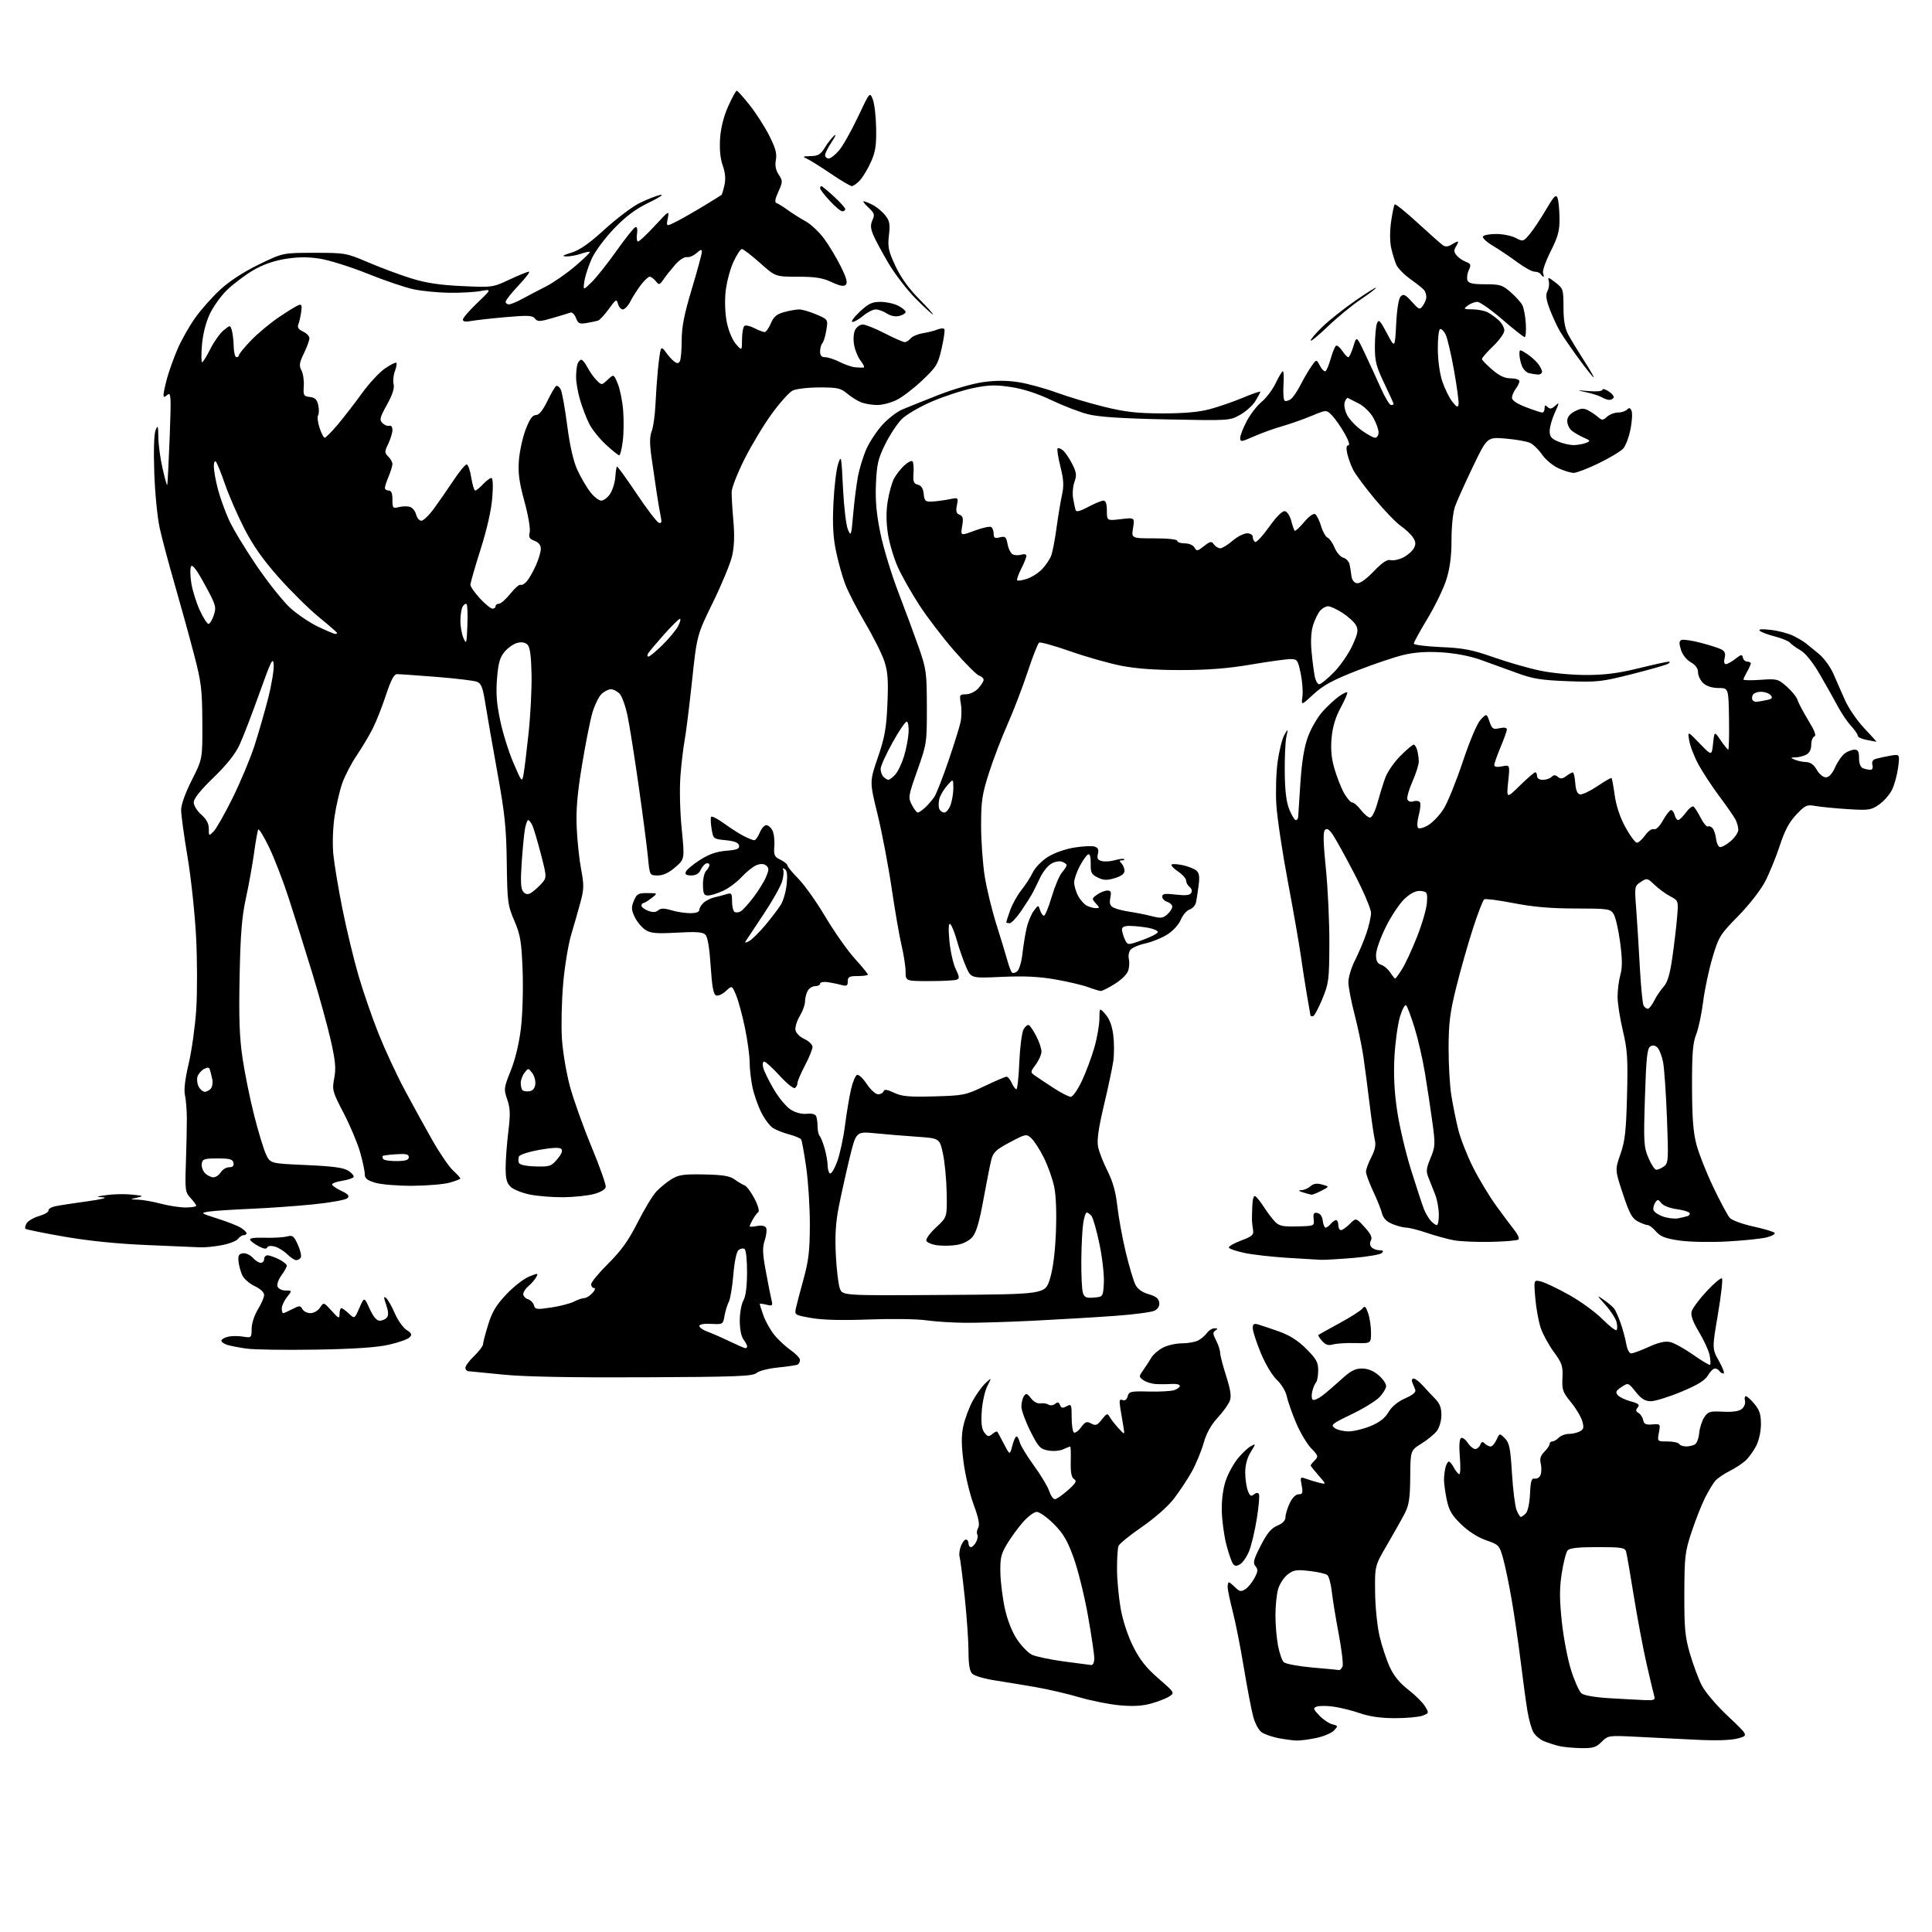 <?xml version="1.0" encoding="UTF-8" standalone="no"?>
<svg 
  version="1.1" 
  xmlns="http://www.w3.org/2000/svg" 
  xmlns:xlink="http://www.w3.org/1999/xlink" 
  xmlns:svg="http://www.w3.org/2000/svg"
  xmlns:rdf="http://www.w3.org/1999/02/22-rdf-syntax-ns#"
  xmlns:cc="http://creativecommons.org/ns#"
  xmlns:dc="http://purl.org/dc/elements/1.1/"
  viewBox="0 0 768 768"
  width="768"
  height="768"
>
<style>svg {background-color: white; }</style>"
<path stroke="none" fill="black" fill-rule="evenodd" d="M628.30,694.90C625.11,694.84 621.15,694.45 619.50,694.02C617.85,693.60 615.29,692.77 613.80,692.17C612.32,691.58 610.45,690.06 609.66,688.79C608.86,687.53 607.73,683.58 607.15,680.00C606.57,676.42 605.38,667.65 604.50,660.50C603.62,653.35 602.02,642.33 600.93,636.00C599.84,629.67 598.27,622.15 597.45,619.28C596.02,614.28 595.76,614.00 590.76,612.28C587.54,611.18 583.78,608.79 580.89,606.00C577.13,602.37 576.01,600.47 575.11,596.20C574.50,593.29 574.01,589.69 574.01,588.20C574.02,586.72 574.30,584.49 574.63,583.25C574.96,582.01 575.55,581.00 575.95,581.00C576.34,581.00 577.26,582.12 578.00,583.50C578.74,584.88 579.69,586.00 580.11,586.00C580.54,586.00 580.62,582.91 580.31,579.14C579.95,574.91 580.13,572.04 580.76,571.65C581.32,571.30 582.52,572.14 583.41,573.51C584.31,574.88 585.66,576.00 586.42,576.00C587.17,576.00 588.07,575.25 588.43,574.33C588.91,573.06 589.34,572.94 590.23,573.83C590.87,574.47 591.91,575.00 592.54,575.00C593.17,575.00 594.23,573.80 594.89,572.33C596.11,569.67 596.11,569.67 598.21,571.76C599.99,573.55 600.41,575.59 601.03,585.68C601.43,592.18 602.25,598.74 602.85,600.25C603.46,601.76 604.22,603.00 604.55,603.00C604.87,603.00 605.76,602.38 606.52,601.62C607.32,600.82 608.02,597.58 608.20,593.87C608.45,588.56 608.78,587.55 610.17,587.78C611.12,587.93 612.12,587.20 612.46,586.11C612.80,585.04 612.80,583.05 612.45,581.67C612.01,579.88 612.42,578.58 613.91,577.09C615.06,575.94 616.00,574.55 616.00,574.00C616.00,573.45 616.48,573.00 617.07,573.00C617.66,573.00 618.82,572.33 619.64,571.50C620.47,570.67 622.27,570.00 623.64,570.00C625.01,570.00 626.97,569.55 628.00,569.00C629.54,568.18 629.71,567.46 628.97,564.91C628.48,563.20 626.46,559.82 624.47,557.40C621.21,553.42 620.88,552.47 621.10,547.72C621.32,543.04 620.93,541.89 617.70,537.47C615.70,534.74 613.36,530.48 612.50,528.00C611.64,525.52 610.66,520.17 610.31,516.10C609.68,508.70 609.68,508.70 612.59,509.42C614.19,509.81 619.21,512.21 623.75,514.75C628.29,517.28 634.25,521.61 636.98,524.37C639.72,527.12 642.25,529.08 642.60,528.73C642.95,528.38 642.95,526.94 642.59,525.52C642.24,524.11 640.27,521.07 638.22,518.77C634.61,514.71 634.59,514.65 637.59,516.75C639.29,517.93 641.12,519.49 641.67,520.20C642.21,520.92 643.37,523.52 644.24,526.00C645.11,528.48 646.11,532.19 646.46,534.25C646.82,536.39 647.66,538.00 648.42,538.00C649.16,538.00 652.29,536.84 655.39,535.42C659.31,533.63 661.89,533.04 663.89,533.48C665.47,533.82 669.59,536.10 673.06,538.54C676.52,540.98 679.56,542.78 679.80,542.53C680.04,542.29 679.96,540.61 679.62,538.80C679.28,536.98 677.39,532.84 675.43,529.59C672.97,525.50 672.04,522.96 672.44,521.37C672.76,520.11 675.45,516.47 678.42,513.29C681.38,510.10 684.13,507.81 684.51,508.19C684.89,508.56 684.16,515.01 682.89,522.51C680.57,536.14 680.57,536.14 683.34,541.07C684.87,543.78 685.67,546.00 685.12,546.00C684.57,546.00 683.84,545.55 683.50,545.00C683.16,544.45 682.35,544.00 681.69,544.01C681.04,544.01 679.79,545.25 678.91,546.76C677.76,548.75 674.86,550.53 668.33,553.25C663.38,555.31 657.95,557.00 656.26,557.00C653.93,557.00 652.49,556.12 650.23,553.30C647.26,549.60 647.26,549.60 644.56,551.37C642.39,552.79 642.10,553.41 643.05,554.56C643.70,555.34 646.01,556.47 648.19,557.05C651.36,557.91 651.92,558.39 651.02,559.48C650.16,560.51 650.24,561.04 651.33,561.67C652.13,562.13 652.96,563.40 653.18,564.50C653.49,566.08 654.26,566.45 656.84,566.24C660.05,565.98 660.09,566.02 659.44,569.49C658.78,573.00 658.78,573.00 662.83,573.00C665.06,573.00 667.16,573.45 667.50,574.00C667.84,574.55 669.10,574.99 670.31,574.98C671.51,574.98 673.09,574.60 673.81,574.14C674.53,573.68 675.28,571.65 675.46,569.63C675.65,567.60 676.55,564.81 677.46,563.41C678.97,561.12 679.66,560.91 684.93,561.17C688.83,561.36 691.30,560.99 692.44,560.05C693.37,559.27 693.92,557.82 693.66,556.82C693.40,555.82 693.56,555.00 694.00,555.00C694.45,555.00 695.99,556.38 697.41,558.08C699.44,560.48 700.00,562.24 700.00,566.12C700.00,569.03 699.21,572.61 698.10,574.79C697.05,576.83 695.14,579.46 693.85,580.64C692.56,581.81 689.70,583.68 687.50,584.78C685.30,585.88 682.76,587.62 681.86,588.64C680.96,589.66 679.10,592.75 677.73,595.50C676.36,598.25 673.97,604.33 672.42,609.00C669.82,616.86 669.60,618.71 669.55,633.50C669.51,647.25 669.82,650.60 671.76,657.31C673.01,661.60 675.11,667.27 676.44,669.89C677.84,672.65 682.28,677.88 686.96,682.28C695.07,689.91 695.07,689.91 690.82,691.05C688.03,691.80 682.24,691.98 674.03,691.57C667.14,691.22 656.50,690.69 650.38,690.39C639.42,689.84 639.22,689.87 636.67,692.42C634.46,694.63 633.27,694.99 628.30,694.90zM515.20,691.89C513.72,691.83 510.53,691.39 508.12,690.92C505.71,690.45 502.78,689.43 501.61,688.67C500.39,687.86 498.93,685.20 498.17,682.39C497.45,679.70 495.78,670.98 494.46,663.00C493.15,655.02 491.15,644.94 490.03,640.59C488.92,636.24 488.00,631.85 488.00,630.84C488.00,629.83 488.23,629.00 488.50,629.00C488.77,629.00 489.90,629.90 491.01,631.01C492.68,632.68 493.33,632.81 494.96,631.79C496.04,631.12 497.69,629.13 498.64,627.36C500.08,624.70 500.15,623.89 499.07,622.59C497.98,621.27 498.31,619.97 501.14,614.44C503.67,609.49 505.30,607.52 507.75,606.48C509.89,605.58 511.00,604.41 511.00,603.08C511.00,601.98 511.76,599.48 512.69,597.53C513.72,595.36 515.09,594.00 516.23,594.00C517.82,594.00 517.99,593.48 517.43,590.48C516.80,587.11 516.87,587.00 519.14,587.83C520.44,588.31 522.81,589.02 524.40,589.41C527.31,590.12 527.31,590.12 524.15,586.52C522.42,584.55 521.00,582.75 521.00,582.54C521.00,582.32 521.74,581.41 522.63,580.51C524.15,579.00 524.04,578.64 521.19,575.69C519.50,573.93 516.79,569.35 515.17,565.50C513.55,561.65 511.89,556.92 511.49,555.00C511.08,553.03 509.37,550.19 507.56,548.50C505.71,546.76 503.02,542.26 501.18,537.82C499.43,533.60 498.00,529.18 498.00,528.00C498.00,526.26 498.41,525.99 500.25,526.53C501.49,526.89 505.20,528.14 508.50,529.31C512.66,530.78 515.96,532.89 519.25,536.17C523.27,540.18 524.00,541.49 524.00,544.75C524.00,546.87 523.61,549.03 523.13,549.55C522.65,550.07 521.97,551.71 521.63,553.19C521.28,554.67 521.39,556.12 521.88,556.43C522.37,556.73 524.06,555.99 525.63,554.80C527.21,553.60 530.62,550.68 533.21,548.31C536.86,544.96 538.69,544.00 541.38,544.00C543.65,544.00 545.91,544.89 547.92,546.59C549.62,548.01 551.00,549.98 551.00,550.95C551.00,551.93 549.76,553.97 548.25,555.50C546.74,557.02 541.72,560.08 537.10,562.29C529.48,565.94 528.88,566.44 530.54,567.66C531.56,568.40 534.04,569.00 536.06,569.00C538.08,569.00 542.03,568.04 544.84,566.88C548.39,565.40 550.57,563.71 551.97,561.32C553.27,559.12 555.64,557.16 558.58,555.86C561.71,554.48 562.97,553.39 562.58,552.42C562.26,551.64 561.73,550.33 561.39,549.50C561.06,548.67 561.30,548.00 561.94,548.00C562.57,548.00 564.20,549.24 565.55,550.75C566.91,552.26 569.14,554.64 570.51,556.04C572.33,557.89 572.99,559.64 572.98,562.54C572.97,564.79 572.18,567.51 571.16,568.84C570.17,570.13 567.40,572.40 565.01,573.88C560.67,576.58 560.67,576.58 560.59,587.04C560.52,595.49 560.11,598.27 558.46,601.50C557.33,603.70 554.18,609.31 551.46,613.97C546.50,622.43 546.50,622.43 546.63,632.97C546.70,638.88 547.48,646.57 548.42,650.50C549.33,654.35 551.15,659.82 552.45,662.66C554.05,666.16 556.41,669.05 559.79,671.66C562.53,673.77 565.52,676.74 566.44,678.25C568.08,680.95 568.07,681.02 565.49,682.00C564.05,682.55 559.14,683.00 554.59,683.00C548.95,683.00 544.48,682.37 540.56,681.02C537.40,679.93 532.63,678.75 529.95,678.40C527.27,678.04 524.32,678.05 523.38,678.41C521.89,678.98 522.03,679.42 524.45,681.95C525.97,683.54 528.30,685.11 529.63,685.44C531.94,686.02 531.96,686.12 530.27,687.91C529.30,688.93 526.12,690.27 523.20,690.88C520.29,691.50 516.69,691.95 515.20,691.89zM457.50,677.21C454.01,678.17 450.24,678.37 445.00,677.88C440.88,677.50 433.68,676.06 429.00,674.68C424.32,673.30 416.45,671.48 411.50,670.62C406.55,669.77 399.23,668.57 395.23,667.94C391.23,667.32 387.29,666.15 386.48,665.33C385.44,664.30 385.00,661.66 385.00,656.54C385.00,652.51 384.32,642.75 383.49,634.86C382.65,626.96 381.74,619.77 381.46,618.88C381.18,617.99 381.40,616.08 381.95,614.63C382.50,613.18 383.41,612.00 383.98,612.00C384.54,612.00 385.00,612.67 385.00,613.50C385.00,614.33 385.43,615.00 385.96,615.00C386.50,615.00 387.42,614.09 388.01,612.98C388.61,611.87 388.82,610.52 388.49,609.99C388.16,609.45 388.32,608.25 388.85,607.31C389.53,606.09 389.01,603.45 387.02,598.05C385.49,593.90 383.69,586.34 383.03,581.26C382.14,574.37 382.11,570.70 382.94,566.85C383.55,564.01 385.22,559.53 386.65,556.89C388.09,554.26 390.39,551.07 391.76,549.80C394.25,547.50 394.25,547.50 392.48,550.99C391.50,552.91 390.50,557.41 390.26,560.99C389.94,565.73 390.23,568.03 391.30,569.46C392.57,571.14 393.02,571.23 394.42,570.07C395.31,569.32 396.21,568.89 396.40,569.11C396.60,569.32 397.80,571.52 399.09,574.00C401.42,578.50 401.42,578.50 402.39,574.75C402.92,572.69 403.67,571.00 404.07,571.00C404.46,571.00 405.05,572.05 405.37,573.34C405.69,574.63 408.22,578.78 410.98,582.57C413.73,586.35 416.48,590.92 417.07,592.72C417.67,594.53 418.68,595.98 419.33,595.96C419.97,595.94 422.29,594.34 424.48,592.41C427.70,589.56 428.17,588.72 426.98,587.98C425.91,587.32 425.54,585.39 425.64,581.03C425.72,577.72 425.63,575.00 425.44,575.00C425.25,575.00 423.98,575.51 422.62,576.13C421.23,576.76 418.62,576.96 416.63,576.59C413.47,576.00 412.74,575.20 409.55,568.83C407.60,564.93 406.01,560.55 406.02,559.12C406.02,557.68 406.48,555.83 407.02,555.00C407.87,553.72 408.29,553.85 409.83,555.84C410.88,557.20 412.46,558.05 413.57,557.87C414.63,557.69 416.08,557.91 416.79,558.36C417.52,558.81 418.68,558.68 419.43,558.06C420.44,557.22 420.91,557.33 421.37,558.52C421.84,559.76 422.39,559.86 423.99,559.01C425.89,557.99 426.00,558.23 426.00,563.41C426.00,566.42 426.41,569.14 426.91,569.45C427.41,569.76 428.69,568.83 429.74,567.38C431.38,565.13 431.97,564.91 433.76,565.87C435.55,566.83 436.17,566.60 438.01,564.26C439.95,561.79 440.25,561.70 441.13,563.27C441.67,564.23 443.24,566.25 444.63,567.76C447.15,570.50 447.15,570.50 446.55,567.00C446.22,565.08 445.67,561.80 445.34,559.73C444.85,556.64 445.01,556.07 446.24,556.54C447.20,556.91 447.93,556.37 448.28,555.04C448.78,553.14 449.48,552.98 456.66,553.16C460.97,553.27 465.51,553.02 466.75,552.61C467.99,552.20 469.00,551.43 469.00,550.89C469.00,550.35 467.54,550.01 465.75,550.14C463.96,550.26 461.12,550.28 459.44,550.18C457.76,550.08 455.53,549.38 454.50,548.62C452.65,547.27 452.65,547.18 454.56,544.49C455.62,542.97 457.05,540.78 457.72,539.62C458.38,538.46 460.40,536.72 462.20,535.75C464.00,534.79 467.42,534.00 469.80,534.00C472.18,534.00 475.11,533.48 476.32,532.84C477.52,532.20 479.09,530.85 479.81,529.84C480.53,528.83 481.88,528.01 482.81,528.02C484.13,528.03 484.20,528.22 483.16,528.88C482.04,529.59 482.09,530.27 483.41,532.82C484.28,534.51 485.01,536.71 485.01,537.70C485.02,538.69 486.10,542.86 487.41,546.96C489.18,552.53 489.55,555.05 488.85,556.90C488.33,558.26 486.15,561.28 484.00,563.61C481.38,566.46 479.56,569.75 478.45,573.67C477.54,576.88 475.43,581.98 473.76,585.00C472.08,588.02 468.86,592.88 466.61,595.80C464.20,598.90 458.92,603.55 453.87,607.02C449.12,610.28 444.96,613.67 444.62,614.56C444.28,615.44 444.02,619.61 444.03,623.83C444.05,628.05 444.71,635.08 445.49,639.46C446.33,644.20 448.33,650.28 450.42,654.46C453.05,659.74 455.58,662.93 460.49,667.21C467.01,672.89 467.03,672.93 464.77,674.38C463.52,675.18 460.25,676.45 457.50,677.21zM653.82,675.82C657.51,675.97 658.06,675.75 657.60,674.25C657.31,673.29 655.94,667.55 654.56,661.50C653.18,655.45 650.89,643.30 649.47,634.50C648.06,625.70 646.67,617.71 646.38,616.75C645.93,615.22 644.49,615.00 635.06,615.00C627.25,615.00 623.94,615.37 623.13,616.34C622.52,617.07 621.49,621.13 620.83,625.36C619.90,631.31 619.90,635.62 620.83,644.51C621.49,650.82 623.15,659.53 624.52,663.87C625.89,668.21 627.75,672.38 628.65,673.13C629.66,673.97 634.02,674.72 639.90,675.07C645.18,675.39 651.44,675.72 653.82,675.82zM532.28,663.86C532.71,663.94 533.34,663.28 533.68,662.40C534.02,661.51 533.34,655.78 532.18,649.65C531.02,643.52 529.78,635.93 529.42,632.78C529.07,629.63 528.26,626.63 527.63,626.11C527.00,625.58 523.78,624.85 520.49,624.48C515.27,623.89 514.15,624.08 511.78,625.95C510.29,627.13 508.61,629.76 508.04,631.80C507.47,633.83 507.01,638.48 507.01,642.11C507.00,645.75 507.46,651.14 508.02,654.10C508.58,657.05 509.60,660.03 510.29,660.72C510.98,661.41 516.02,662.36 521.52,662.85C527.01,663.33 531.85,663.79 532.28,663.86zM433.75,661.88C434.48,661.95 435.00,660.84 435.00,659.21C435.00,657.68 433.85,649.99 432.46,642.14C431.06,634.28 428.50,623.96 426.78,619.21C424.29,612.34 422.67,609.57 418.87,605.78C416.24,603.15 413.21,601.00 412.13,601.00C411.04,601.00 408.51,602.91 406.49,605.25C404.48,607.59 401.63,611.52 400.17,614.00C397.90,617.82 397.53,619.54 397.67,625.36C397.77,629.13 398.59,635.54 399.49,639.59C400.49,644.11 402.36,648.81 404.31,651.72C406.07,654.34 408.73,657.07 410.23,657.79C411.74,658.51 417.36,659.69 422.73,660.43C428.11,661.16 433.06,661.82 433.75,661.88zM493.07,621.72C491.60,622.64 490.94,622.64 490.17,621.71C489.63,621.04 488.42,617.58 487.49,614.00C486.57,610.42 485.75,604.35 485.68,600.50C485.60,596.14 486.20,591.60 487.28,588.47C488.24,585.70 490.40,581.76 492.09,579.71C493.78,577.66 496.09,575.49 497.23,574.88C499.30,573.77 499.30,573.78 497.15,577.25C495.77,579.49 495.00,582.37 495.00,585.30C495.00,587.81 495.46,591.07 496.02,592.54C496.83,594.68 497.31,594.99 498.43,594.06C499.31,593.33 500.05,593.27 500.43,593.88C500.76,594.42 500.39,598.83 499.60,603.69C498.82,608.55 497.45,614.33 496.57,616.53C495.69,618.74 494.11,621.07 493.07,621.72zM255.75,547.50C226.73,547.63 208.39,547.28 200.00,546.43C193.12,545.74 186.94,545.13 186.25,545.08C185.56,545.04 185.00,544.41 185.00,543.70C185.00,542.98 186.57,540.87 188.50,539.00C190.43,537.13 192.00,535.07 192.00,534.41C192.00,533.75 192.92,530.24 194.04,526.61C195.62,521.48 197.24,518.78 201.29,514.51C204.15,511.48 208.21,508.31 210.30,507.47C213.90,506.01 214.06,506.02 213.13,507.71C212.59,508.70 211.22,510.28 210.08,511.24C208.93,512.20 208.00,513.63 208.00,514.42C208.00,515.22 208.85,516.14 209.89,516.47C210.93,516.80 212.00,517.89 212.26,518.89C212.70,520.55 213.32,520.63 219.12,519.75C222.63,519.22 226.72,518.16 228.20,517.39C229.69,516.63 231.53,516.00 232.30,516.00C233.06,516.00 234.50,515.10 235.50,514.00C236.53,512.87 236.81,512.00 236.15,512.00C235.52,512.00 235.00,511.33 235.00,510.51C235.00,509.68 238.07,505.97 241.81,502.26C246.96,497.15 249.80,493.18 253.44,486.00C256.09,480.77 259.43,475.23 260.88,473.68C262.32,472.13 265.02,469.92 266.88,468.77C269.76,466.99 271.66,466.71 279.88,466.86C287.32,467.01 290.07,467.45 292.00,468.84C293.38,469.83 295.18,470.90 296.00,471.22C296.82,471.53 298.59,473.90 299.93,476.48C301.32,479.15 301.96,481.45 301.43,481.83C300.92,482.20 299.94,483.51 299.25,484.74C298.56,485.97 298.00,487.19 298.00,487.46C298.00,487.73 299.30,487.69 300.88,487.37C302.63,487.02 304.05,487.27 304.50,488.01C304.91,488.67 304.70,490.88 304.03,492.91C303.02,495.96 303.10,498.21 304.47,505.56C305.38,510.48 306.39,515.58 306.71,516.89C307.24,519.07 307.05,519.23 304.64,518.63C303.19,518.26 302.00,518.14 302.00,518.36C302.00,518.57 302.65,520.60 303.45,522.87C304.25,525.14 306.17,528.58 307.70,530.52C309.24,532.46 312.19,535.22 314.25,536.66C316.31,538.10 318.00,539.86 318.00,540.58C318.00,541.29 317.63,542.11 317.17,542.40C316.71,542.68 313.22,543.21 309.42,543.59C305.55,543.96 301.73,544.93 300.75,545.78C299.25,547.09 292.87,547.34 255.75,547.50zM125.50,536.50C113.40,536.70 101.03,536.52 98.00,536.09C94.97,535.66 91.49,534.98 90.25,534.59C89.01,534.19 88.00,533.45 88.00,532.95C88.00,532.45 89.15,531.75 90.55,531.40C91.96,531.04 94.66,531.01 96.55,531.32C99.96,531.87 100.00,531.83 100.03,528.19C100.05,526.06 101.11,522.80 102.53,520.50C103.88,518.30 104.99,515.72 104.99,514.76C105.00,513.72 103.48,512.30 101.26,511.26C99.21,510.29 96.99,508.37 96.33,507.00C95.68,505.62 95.00,503.15 94.82,501.50C94.57,499.11 94.92,498.44 96.56,498.21C97.69,498.04 99.44,498.83 100.46,499.96C101.48,501.08 102.92,502.00 103.65,502.00C104.39,502.00 105.00,501.32 105.00,500.50C105.00,499.68 105.61,499.00 106.35,499.00C107.09,499.00 109.11,499.71 110.85,500.57C112.58,501.44 114.00,502.58 114.00,503.11C114.00,503.65 113.04,505.38 111.87,506.97C110.69,508.56 110.00,510.56 110.33,511.43C110.67,512.30 112.10,513.00 113.54,513.00C116.15,513.00 116.15,513.00 114.07,515.63C112.93,517.08 112.00,519.11 112.00,520.13C112.00,521.16 112.25,522.00 112.55,522.00C112.85,522.00 114.50,521.28 116.20,520.40C119.05,518.92 119.38,518.92 120.20,520.40C120.70,521.28 122.15,522.00 123.43,522.00C124.72,522.00 126.41,521.02 127.22,519.80C128.67,517.60 128.67,517.60 131.81,521.05C134.71,524.25 134.94,524.34 134.97,522.25C134.99,521.01 135.31,520.00 135.69,520.00C136.06,520.00 137.40,520.97 138.66,522.15C140.95,524.30 140.95,524.30 142.87,519.90C144.79,515.50 144.79,515.50 146.94,520.25C148.37,523.40 149.71,525.00 150.92,525.00C151.93,525.00 153.22,524.44 153.79,523.75C154.51,522.88 154.42,521.34 153.52,518.72C152.46,515.66 152.46,515.14 153.50,516.00C154.20,516.58 155.74,519.30 156.92,522.02C158.09,524.75 160.19,527.73 161.58,528.65C163.72,530.05 163.90,530.52 162.76,531.66C162.02,532.41 158.28,533.72 154.45,534.57C149.71,535.64 140.52,536.25 125.50,536.50zM296.25,535.92C296.66,535.97 297.00,535.64 297.00,535.19C297.00,534.75 296.34,533.51 295.53,532.44C294.65,531.28 294.07,528.29 294.07,525.00C294.07,521.98 294.71,518.38 295.50,517.00C296.43,515.38 296.94,511.45 296.96,505.81C296.98,500.81 296.56,496.84 295.96,496.47C295.38,496.12 294.31,496.33 293.57,496.94C292.76,497.61 291.95,501.50 291.51,506.78C291.11,511.57 290.30,516.40 289.71,517.50C289.12,518.60 288.36,521.08 288.02,523.00C287.43,526.46 287.37,526.50 282.71,526.26C279.86,526.11 278.00,526.44 278.00,527.09C278.00,527.69 279.44,528.70 281.19,529.34C282.95,529.98 286.88,531.70 289.94,533.17C293.00,534.64 295.84,535.88 296.25,535.92zM529.97,534.43C528.08,534.97 526.97,534.63 525.56,533.07C524.53,531.92 523.86,530.84 524.09,530.65C524.32,530.47 528.10,528.36 532.50,525.97C536.90,523.58 540.99,520.96 541.60,520.16C542.50,518.96 542.90,519.29 543.85,522.00C544.48,523.81 545.00,527.27 545.00,529.68C545.00,534.05 545.00,534.05 538.75,533.89C535.31,533.80 531.36,534.04 529.97,534.43zM383.50,525.83C378.55,525.79 371.57,525.33 368.00,524.82C364.43,524.32 354.27,524.17 345.43,524.51C334.86,524.91 327.05,524.72 322.59,523.94C316.00,522.79 315.82,522.69 316.36,520.13C316.67,518.68 318.04,513.45 319.41,508.50C321.43,501.18 321.90,497.17 321.93,487.00C321.95,480.12 321.30,469.86 320.50,464.18C319.69,458.50 318.78,453.45 318.47,452.96C318.17,452.46 316.02,451.56 313.71,450.95C311.39,450.34 308.49,449.19 307.26,448.40C306.02,447.61 303.94,444.83 302.63,442.23C301.32,439.63 299.74,435.12 299.12,432.20C298.51,429.29 297.99,424.79 297.99,422.20C297.98,419.62 297.14,413.45 296.11,408.50C295.09,403.55 293.51,397.74 292.61,395.59C290.97,391.68 290.97,391.68 288.54,393.97C287.20,395.22 285.46,396.00 284.67,395.70C283.60,395.29 283.04,392.27 282.50,384.03C282.03,376.82 281.30,372.44 280.41,371.55C279.36,370.50 276.75,370.31 269.06,370.74C260.74,371.19 258.66,371.01 256.50,369.59C255.08,368.66 253.20,366.38 252.31,364.52C250.95,361.67 250.90,360.66 251.97,358.07C253.10,355.34 253.70,355.00 257.37,355.02C261.50,355.04 261.50,355.04 259.00,357.00C257.62,358.08 256.16,358.97 255.75,358.98C255.34,358.99 255.00,359.46 255.00,360.02C255.00,360.59 256.18,361.50 257.62,362.05C259.47,362.75 260.66,362.70 261.65,361.87C262.72,360.99 263.99,360.98 266.90,361.85C269.01,362.48 272.37,363.00 274.37,363.00C276.74,363.00 278.00,362.53 278.00,361.65C278.00,360.92 278.79,359.62 279.75,358.79C280.71,357.95 282.62,357.01 284.00,356.71C285.38,356.41 287.51,355.85 288.75,355.46C290.79,354.83 291.00,355.10 291.00,358.32C291.00,360.28 291.45,362.16 291.99,362.50C292.54,362.83 293.63,362.75 294.41,362.30C295.20,361.86 297.48,359.36 299.48,356.73C301.48,354.11 303.75,350.45 304.53,348.58C305.72,345.75 305.73,345.02 304.59,344.08C303.69,343.33 302.43,343.27 300.78,343.89C299.43,344.41 296.79,346.49 294.91,348.53C293.04,350.56 289.70,353.07 287.50,354.09C285.30,355.12 282.60,355.96 281.50,355.97C279.82,355.99 279.49,355.31 279.44,351.75C279.40,349.41 279.97,346.91 280.69,346.18C281.41,345.45 282.00,344.40 282.00,343.85C282.00,343.29 281.44,343.01 280.75,343.23C280.06,343.45 279.06,344.61 278.51,345.81C277.85,347.29 276.64,348.00 274.79,348.00C272.82,348.00 272.22,347.60 272.62,346.55C272.93,345.75 275.44,343.64 278.20,341.87C281.80,339.56 284.77,338.52 288.66,338.19C293.00,337.84 294.04,337.42 293.79,336.12C293.57,334.97 292.04,334.35 288.50,334.00C283.58,333.51 283.52,333.45 282.87,329.50C282.51,327.30 282.43,325.15 282.68,324.72C282.94,324.29 285.26,325.47 287.83,327.34C290.40,329.21 293.94,331.47 295.70,332.37C297.46,333.27 299.32,334.00 299.83,334.00C300.34,334.00 301.32,332.65 302.00,331.00C302.68,329.35 303.85,328.00 304.59,328.00C305.33,328.00 306.42,328.92 307.03,330.05C307.63,331.18 307.98,333.97 307.81,336.27C307.54,339.96 307.81,340.58 310.25,341.77C311.76,342.51 313.00,343.51 313.00,344.00C313.00,344.48 314.97,346.88 317.38,349.33C319.79,351.77 324.63,358.59 328.13,364.49C331.63,370.38 336.86,377.82 339.75,381.01C342.64,384.20 345.00,387.08 345.00,387.41C345.00,387.73 343.20,388.00 341.00,388.00C337.60,388.00 337.00,388.32 337.00,390.11C337.00,391.92 336.61,392.11 334.25,391.49C332.74,391.08 330.26,390.59 328.75,390.40C327.24,390.20 326.00,390.48 326.00,391.02C326.00,391.56 325.12,392.00 324.04,392.00C322.95,392.00 321.60,392.87 321.04,393.93C320.47,395.00 320.00,396.91 320.00,398.18C319.99,399.46 319.07,402.01 317.94,403.86C316.81,405.71 316.03,408.19 316.20,409.36C316.38,410.63 317.82,412.11 319.73,413.00C321.50,413.82 322.97,415.24 322.98,416.15C322.99,417.06 321.65,420.36 320.00,423.50C318.35,426.64 317.00,429.81 317.00,430.54C317.00,431.28 316.54,432.16 315.99,432.51C315.43,432.85 312.69,430.63 309.89,427.57C307.09,424.51 304.35,422.00 303.79,422.00C303.22,422.00 303.05,423.07 303.40,424.46C303.74,425.82 305.63,429.67 307.60,433.03C309.57,436.39 312.60,440.02 314.34,441.11C316.28,442.32 318.74,442.95 320.72,442.75C322.79,442.53 324.13,442.90 324.47,443.79C324.76,444.54 325.00,446.39 325.00,447.88C325.00,449.38 325.37,451.03 325.83,451.55C326.29,452.07 327.19,454.35 327.83,456.62C328.47,458.88 329.00,461.89 329.00,463.31C329.00,464.72 329.42,466.14 329.92,466.45C330.43,466.77 331.72,464.66 332.79,461.76C333.85,458.87 335.25,452.45 335.88,447.50C336.52,442.55 337.60,436.06 338.28,433.08C338.96,430.10 340.05,427.48 340.70,427.27C341.35,427.05 343.10,428.70 344.58,430.94C346.06,433.17 348.07,435.00 349.05,435.00C350.03,435.00 351.01,434.46 351.23,433.80C351.53,432.92 352.65,433.08 355.39,434.38C358.49,435.85 361.24,436.10 371.32,435.83C383.02,435.51 383.81,435.35 391.35,431.75C395.67,429.69 399.62,428.00 400.13,428.00C400.63,428.00 401.56,429.12 402.18,430.50C402.81,431.88 403.64,433.00 404.03,433.00C404.42,433.00 404.95,428.16 405.19,422.25C405.44,416.34 406.20,410.47 406.87,409.22C407.55,407.97 408.53,407.21 409.06,407.54C409.59,407.87 410.92,409.89 412.01,412.03C413.11,414.17 414.00,416.86 414.00,418.00C414.00,419.14 412.99,421.46 411.75,423.14C409.51,426.19 409.51,426.22 411.50,427.63C412.60,428.41 415.91,430.61 418.85,432.52C421.79,434.44 424.85,436.00 425.65,436.00C426.46,436.00 428.43,433.16 430.09,429.63C431.73,426.13 433.95,420.17 435.03,416.38C436.12,412.60 437.01,407.48 437.03,405.00C437.06,400.50 437.06,400.50 439.46,403.22C441.05,405.03 442.08,407.77 442.54,411.46C442.92,414.50 442.93,419.13 442.56,421.74C442.19,424.36 440.52,432.26 438.84,439.30C436.71,448.27 436.00,453.18 436.48,455.74C436.85,457.74 438.54,462.10 440.22,465.43C442.38,469.71 443.54,473.85 444.16,479.50C444.65,483.90 446.16,492.13 447.51,497.79C448.87,503.46 450.61,509.28 451.37,510.74C452.27,512.46 454.12,513.77 456.63,514.47C459.40,515.25 460.59,516.17 460.81,517.71C461.01,519.09 460.37,520.27 459.03,520.98C457.89,521.60 450.77,522.54 443.22,523.08C435.68,523.63 421.18,524.49 411.00,525.00C400.82,525.51 388.45,525.88 383.50,525.83zM434.83,515.81C438.50,515.50 438.50,515.50 438.80,509.89C438.96,506.80 438.17,499.87 437.05,494.49C435.93,489.11 434.50,484.10 433.88,483.36C433.26,482.61 432.41,482.00 431.99,482.00C431.57,482.00 430.93,483.96 430.58,486.35C430.22,488.74 429.88,495.41 429.84,501.17C429.79,506.93 430.07,512.65 430.46,513.88C431.05,515.74 431.78,516.06 434.83,515.81zM375.19,514.76C415.42,514.50 415.42,514.50 417.32,508.50C418.56,504.56 419.39,498.22 419.73,490.00C420.05,482.18 419.80,475.36 419.06,471.78C418.41,468.63 416.55,463.42 414.93,460.18C413.32,456.95 411.08,453.48 409.97,452.47C407.99,450.68 407.79,450.72 401.46,454.07C395.96,456.97 394.83,458.04 394.07,461.00C393.58,462.93 392.16,470.07 390.92,476.88C389.32,485.72 388.07,489.97 386.56,491.73C385.29,493.20 382.84,494.46 380.47,494.86C378.29,495.23 374.74,495.30 372.58,495.02C370.42,494.73 368.46,493.91 368.23,493.19C367.99,492.47 369.75,490.07 372.15,487.86C376.50,483.83 376.50,483.83 376.32,474.17C376.22,468.85 375.54,461.80 374.82,458.50C373.50,452.50 373.50,452.50 364.50,451.87C359.55,451.53 352.08,450.91 347.90,450.50C340.29,449.75 340.29,449.75 337.66,460.63C336.21,466.61 334.29,475.30 333.38,479.95C332.20,486.03 331.88,491.37 332.26,498.95C332.56,504.75 333.28,510.74 333.88,512.26C334.96,515.02 334.96,515.02 375.19,514.76zM117.69,500.94C117.04,500.91 115.42,499.81 114.10,498.51C112.77,497.21 110.53,495.85 109.12,495.49C107.63,495.12 106.40,495.29 106.20,495.91C105.97,496.60 104.85,496.46 102.99,495.49C101.41,494.68 99.83,493.53 99.46,492.94C99.01,492.20 100.83,491.91 105.15,492.02C108.64,492.12 112.65,491.89 114.06,491.51C116.33,490.92 116.83,491.29 118.42,494.83C119.41,497.03 119.92,499.32 119.55,499.91C119.18,500.51 118.35,500.97 117.69,500.94zM525.00,500.80C523.62,500.74 517.55,500.38 511.50,499.99C505.45,499.60 497.92,498.74 494.77,498.08C491.61,497.41 488.80,496.48 488.50,496.01C488.21,495.54 490.34,494.26 493.24,493.18C497.81,491.47 498.45,490.90 498.10,488.85C497.88,487.56 497.68,485.82 497.67,485.00C497.66,484.18 497.72,481.56 497.82,479.19C497.93,476.50 498.39,475.12 499.04,475.53C499.61,475.88 501.14,477.82 502.43,479.83C503.73,481.85 505.68,484.44 506.78,485.59C508.47,487.35 509.86,487.66 515.64,487.52C522.50,487.35 522.50,487.35 522.20,484.59C521.96,482.39 522.26,481.90 523.70,482.18C524.81,482.39 525.62,483.57 525.82,485.26C525.99,486.77 526.50,488.00 526.94,488.00C527.39,488.00 528.32,487.32 529.00,486.50C529.68,485.68 530.64,485.00 531.12,485.00C531.61,485.00 532.00,485.90 532.00,487.00C532.00,488.10 532.47,489.00 533.05,489.00C533.62,489.00 535.20,487.89 536.56,486.53C539.03,484.06 539.03,484.06 542.42,487.77C544.90,490.47 545.59,491.91 544.96,493.08C544.42,494.08 544.53,495.13 545.25,495.85C545.88,496.48 547.30,497.00 548.40,497.00C549.85,497.00 550.10,497.30 549.30,498.10C548.70,498.70 543.54,499.58 537.85,500.06C532.16,500.53 526.38,500.86 525.00,500.80zM79.61,495.83C77.90,495.74 68.40,495.33 58.50,494.93C46.75,494.44 35.32,493.29 25.59,491.60C17.39,490.18 10.43,488.76 10.12,488.46C9.82,488.15 10.05,487.14 10.64,486.20C11.23,485.27 13.47,483.99 15.61,483.37C17.75,482.75 19.40,481.77 19.27,481.19C19.15,480.62 20.33,479.87 21.90,479.52C23.47,479.18 29.20,478.29 34.63,477.55C40.36,476.77 43.03,476.11 41.00,475.97C37.90,475.76 38.08,475.65 42.50,475.04C45.25,474.66 49.75,474.58 52.50,474.87C57.03,475.34 57.22,475.46 54.50,476.08C51.50,476.76 51.50,476.76 55.00,476.89C56.92,476.97 60.98,477.69 64.00,478.50C67.03,479.31 71.41,479.98 73.75,479.99C76.09,479.99 78.00,479.69 78.00,479.31C78.00,478.94 76.99,477.55 75.75,476.22C73.63,473.95 73.52,473.15 73.90,462.16C74.12,455.75 74.28,447.80 74.27,444.50C74.26,441.20 73.92,437.07 73.52,435.33C73.05,433.25 73.56,428.94 75.00,422.83C76.21,417.70 77.56,408.00 78.01,401.27C78.45,394.54 78.42,381.49 77.94,372.27C77.45,363.05 75.92,348.75 74.53,340.50C73.14,332.25 72.01,323.93 72.00,322.00C72.00,319.86 73.65,315.24 76.25,310.11C80.50,301.71 80.50,301.71 80.43,287.11C80.37,274.03 80.02,271.21 77.15,260.21C75.39,253.45 71.97,241.07 69.56,232.71C67.14,224.34 64.41,214.12 63.50,210.00C62.58,205.88 61.60,195.97 61.33,188.00C61.02,179.15 61.22,172.53 61.85,171.00C62.74,168.82 62.88,169.19 62.94,173.80C62.97,176.72 63.72,182.26 64.60,186.12C65.47,189.98 66.31,193.00 66.46,192.82C66.61,192.64 67.05,184.21 67.44,174.07C68.08,157.38 67.99,155.76 66.57,156.94C65.27,158.02 65.00,158.01 65.01,156.87C65.02,156.12 65.63,153.25 66.37,150.50C67.12,147.75 68.96,142.57 70.47,139.00C71.98,135.43 75.16,129.76 77.55,126.41C79.93,123.05 84.49,117.92 87.69,115.00C91.33,111.67 97.05,107.96 102.99,105.09C112.47,100.50 112.47,100.50 124.99,100.50C137.27,100.50 137.67,100.58 146.50,104.35C151.45,106.46 159.10,109.31 163.50,110.67C169.35,112.49 174.76,113.31 183.65,113.72C195.71,114.28 195.85,114.26 202.51,111.14C206.20,109.41 209.69,108.00 210.26,108.00C210.83,108.00 208.97,110.45 206.15,113.44C203.32,116.43 201.00,119.36 201.00,119.94C201.00,120.52 201.58,121.00 202.29,121.00C203.00,121.00 205.36,120.03 207.54,118.84C209.72,117.66 213.93,115.45 216.89,113.95C219.85,112.44 225.11,108.80 228.57,105.87C232.03,102.93 234.69,100.35 234.48,100.15C234.27,99.94 232.66,100.27 230.90,100.88C229.14,101.50 226.53,101.97 225.10,101.93C223.16,101.88 223.67,101.50 227.15,100.43C230.47,99.41 234.27,96.75 240.36,91.18C245.07,86.89 251.30,82.18 254.21,80.73C257.12,79.28 260.85,77.82 262.50,77.49C264.15,77.16 262.18,78.49 258.13,80.44C252.77,83.02 248.96,85.84 244.21,90.74C240.58,94.50 236.61,99.82 235.28,102.71C233.96,105.58 232.63,109.63 232.32,111.71C231.76,115.50 231.76,115.50 235.13,112.23C236.98,110.44 241.43,104.84 245.00,99.81C248.57,94.77 251.99,90.49 252.58,90.30C253.26,90.08 253.49,91.08 253.22,92.97C252.97,94.64 253.16,96.00 253.64,96.01C254.11,96.01 257.11,93.20 260.29,89.76C265.96,83.63 266.07,83.57 265.45,86.82C264.81,90.14 264.81,90.14 269.00,88.00C271.30,86.83 276.18,84.04 279.84,81.81C283.50,79.59 286.65,77.63 286.84,77.46C287.02,77.29 287.54,75.56 287.98,73.60C288.53,71.17 288.31,68.69 287.29,65.77C286.31,62.97 285.96,59.25 286.25,54.96C286.54,50.75 287.70,46.19 289.49,42.21C291.02,38.79 292.55,36.03 292.89,36.06C293.22,36.09 295.52,38.66 298.00,41.78C300.48,44.89 303.97,50.34 305.77,53.87C308.27,58.80 308.89,61.06 308.42,63.55C308.01,65.77 308.36,67.62 309.55,69.43C311.19,71.94 311.18,72.27 309.41,76.21C308.07,79.17 307.88,80.46 308.72,80.74C309.37,80.96 311.39,82.21 313.20,83.53C315.02,84.84 318.19,86.85 320.26,87.98C322.32,89.12 325.59,92.18 327.51,94.77C329.44,97.37 332.43,102.33 334.16,105.79C336.45,110.36 337.01,112.39 336.22,113.18C335.42,113.98 333.87,113.69 330.57,112.14C326.99,110.46 324.13,110.00 317.14,110.00C308.25,110.00 308.25,110.00 302.09,104.50C298.70,101.48 295.47,99.00 294.91,99.00C294.35,99.00 292.81,101.36 291.49,104.25C290.17,107.14 288.80,112.44 288.43,116.03C288.04,119.94 288.25,124.88 288.96,128.32C289.64,131.59 291.19,135.24 292.55,136.79C294.94,139.50 294.94,139.50 294.97,134.81C294.99,132.23 295.44,129.85 295.97,129.52C296.50,129.19 298.28,129.61 299.92,130.46C301.56,131.31 303.37,132.00 303.94,132.00C304.51,132.00 305.62,130.46 306.41,128.57C307.52,125.92 308.71,124.90 311.67,124.07C313.78,123.49 316.48,123.01 317.67,123.01C318.86,123.00 321.94,123.90 324.50,125.00C329.18,127.00 329.18,127.00 328.48,131.25C328.10,133.59 327.39,135.93 326.90,136.45C326.40,136.97 326.00,138.44 326.00,139.70C326.00,141.35 326.58,142.00 328.04,142.00C329.16,142.00 331.75,142.85 333.80,143.90C335.84,144.94 338.64,145.89 340.01,146.01C341.38,146.13 342.87,146.17 343.32,146.11C343.77,146.05 343.25,144.86 342.16,143.47C341.06,142.08 339.87,139.19 339.51,137.05C339.13,134.78 339.31,132.28 339.96,131.07C340.57,129.93 341.93,129.00 342.97,129.00C344.02,129.00 347.94,130.57 351.69,132.50C355.44,134.42 359.01,135.99 359.63,136.00C360.25,136.00 361.31,135.34 361.98,134.53C362.65,133.72 364.84,132.79 366.85,132.46C368.86,132.14 371.50,131.47 372.71,130.97C373.93,130.48 375.14,130.42 375.41,130.85C375.67,131.28 375.18,134.72 374.32,138.50C372.87,144.84 372.27,145.83 366.63,151.18C363.26,154.37 358.67,157.89 356.43,158.99C354.20,160.10 350.74,161.00 348.75,161.00C346.76,161.00 343.91,160.54 342.43,159.97C340.94,159.41 338.40,157.83 336.78,156.47C334.18,154.28 332.92,154.00 325.67,154.01C321.18,154.02 316.40,154.59 315.06,155.27C313.72,155.94 310.00,160.10 306.79,164.50C303.59,168.90 298.71,177.00 295.95,182.50C293.19,188.00 290.89,193.85 290.85,195.50C290.81,197.15 291.11,202.37 291.53,207.09C292.04,213.00 291.88,217.38 291.00,221.09C290.30,224.07 286.88,232.35 283.38,239.50C277.03,252.50 277.03,252.50 275.06,271.00C273.97,281.18 272.65,291.75 272.12,294.50C271.60,297.25 270.86,303.55 270.48,308.50C270.09,313.69 270.30,322.59 270.99,329.50C272.18,341.50 272.18,341.50 268.42,344.75C265.87,346.96 263.64,348.00 261.46,348.00C258.26,348.00 258.26,348.00 257.57,340.75C257.19,336.76 255.54,324.05 253.89,312.50C252.24,300.95 250.26,288.40 249.47,284.60C248.69,280.81 247.29,276.87 246.37,275.85C245.45,274.83 243.86,274.00 242.85,274.00C241.83,274.00 240.12,274.88 239.06,275.94C237.99,277.01 236.40,280.28 235.52,283.19C234.65,286.11 232.78,295.48 231.38,304.00C229.48,315.54 228.94,321.93 229.25,329.00C229.48,334.23 230.27,341.69 231.01,345.59C232.18,351.79 232.15,353.43 230.76,358.59C229.89,361.84 228.23,367.65 227.07,371.50C225.91,375.35 224.47,384.12 223.87,391.00C223.27,397.88 223.04,407.73 223.37,412.89C223.70,418.06 225.14,426.61 226.57,431.89C228.00,437.18 231.86,447.97 235.14,455.87C238.42,463.78 240.96,470.98 240.79,471.87C240.60,472.86 238.70,473.96 235.99,474.67C233.52,475.31 228.09,475.88 223.92,475.92C219.75,475.96 213.81,475.49 210.72,474.87C207.63,474.25 204.18,472.88 203.05,471.83C201.44,470.34 201.00,468.68 201.00,464.21C201.00,461.07 201.48,454.64 202.06,449.92C202.92,442.91 202.84,440.56 201.63,437.06C200.21,432.94 200.27,432.48 203.05,425.54C204.88,420.97 206.37,414.69 207.10,408.52C207.74,403.10 208.02,392.90 207.74,385.62C207.29,374.18 206.87,371.67 204.45,366.00C201.83,359.87 201.66,358.56 201.45,343.00C201.27,329.09 200.68,323.44 197.70,307.00C195.76,296.27 193.61,283.97 192.93,279.66C191.92,273.26 191.31,271.67 189.60,271.01C188.44,270.56 181.20,269.69 173.50,269.08C165.80,268.47 158.75,267.97 157.83,267.98C156.63,268.00 155.40,270.33 153.44,276.25C151.95,280.79 149.60,286.75 148.22,289.50C146.85,292.25 143.95,297.11 141.79,300.30C139.63,303.49 137.03,308.52 136.01,311.47C134.99,314.43 133.63,320.32 132.99,324.56C132.33,328.95 132.11,335.32 132.48,339.38C132.85,343.30 134.49,353.19 136.13,361.36C137.78,369.54 140.65,381.47 142.52,387.86C144.39,394.26 147.99,404.68 150.52,411.00C153.05,417.32 157.65,427.23 160.73,433.00C163.81,438.77 168.75,447.77 171.72,453.00C174.68,458.23 178.43,463.73 180.05,465.24C181.67,466.74 183.00,468.19 183.00,468.45C183.00,468.71 181.09,469.46 178.75,470.12C176.41,470.77 169.78,471.34 164.00,471.37C158.22,471.40 151.59,470.87 149.25,470.18C145.91,469.19 145.00,468.45 145.00,466.71C145.00,465.49 144.16,461.55 143.13,457.96C142.10,454.37 139.16,447.39 136.60,442.46C132.14,433.89 131.98,433.29 132.86,428.62C133.61,424.70 133.34,421.73 131.48,413.52C130.21,407.90 126.85,395.70 124.00,386.40C121.16,377.11 117.01,363.90 114.78,357.06C112.56,350.21 109.03,341.08 106.95,336.77C104.86,332.46 102.93,329.30 102.66,329.75C102.38,330.19 101.64,334.37 101.00,339.03C100.36,343.69 98.91,351.77 97.76,357.00C96.14,364.44 95.59,371.18 95.25,388.13C94.91,404.66 95.19,412.32 96.41,420.63C97.29,426.61 99.38,436.90 101.06,443.50C102.74,450.10 104.87,457.07 105.80,459.00C107.50,462.50 107.50,462.50 121.75,463.13C132.53,463.61 136.61,464.17 138.53,465.43C139.92,466.34 140.83,467.46 140.55,467.91C140.27,468.37 138.23,469.03 136.02,469.38C133.81,469.73 132.00,470.38 132.00,470.83C132.00,471.27 133.64,472.41 135.65,473.37C138.48,474.72 139.02,475.38 138.10,476.30C137.44,476.96 131.41,478.06 124.70,478.74C117.99,479.43 106.65,480.23 99.50,480.53C92.35,480.84 84.92,481.33 83.00,481.63C79.59,482.17 79.68,482.24 86.50,484.42C90.35,485.64 94.51,487.28 95.75,488.06C96.99,488.84 98.00,489.82 98.00,490.24C98.00,490.66 97.49,491.00 96.86,491.00C96.23,491.00 95.22,491.67 94.61,492.49C94.00,493.31 91.08,494.43 88.11,494.99C85.15,495.55 81.33,495.92 79.61,495.83zM592.69,493.66C587.09,493.78 580.48,493.50 578.00,493.04C575.52,492.59 570.70,491.27 567.28,490.11C563.86,488.95 560.13,488.00 559.00,488.00C557.86,488.00 555.39,487.35 553.50,486.57C551.14,485.58 549.85,484.25 549.37,482.32C548.98,480.77 547.39,476.80 545.83,473.50C544.28,470.20 543.00,466.73 543.00,465.78C543.00,464.84 543.95,462.24 545.11,460.01C546.58,457.19 547.01,455.12 546.53,453.23C546.15,451.73 545.22,445.32 544.45,439.00C543.68,432.68 542.57,424.12 541.96,420.00C541.36,415.88 539.77,408.30 538.44,403.16C537.10,398.02 536.00,392.27 536.00,390.38C536.00,388.48 537.18,384.60 538.63,381.74C540.08,378.88 542.10,374.10 543.13,371.12C544.16,368.13 545.00,364.42 545.00,362.88C545.00,361.33 542.01,354.31 538.36,347.28C534.70,340.25 530.82,333.23 529.73,331.67C528.32,329.66 527.45,329.15 526.68,329.92C525.91,330.69 526.02,335.09 527.05,345.25C527.85,353.09 528.47,366.48 528.44,375.00C528.38,389.62 528.22,390.88 525.58,397.25C524.04,400.96 522.39,404.00 521.89,404.00C521.40,404.00 520.98,403.89 520.95,403.75C520.92,403.61 520.28,399.90 519.52,395.50C518.77,391.10 517.65,383.90 517.03,379.50C516.41,375.10 514.12,362.02 511.94,350.43C509.75,338.84 507.70,325.12 507.37,319.93C507.05,314.74 507.28,306.99 507.89,302.69C508.50,298.40 509.69,293.67 510.53,292.19C512.07,289.50 512.07,289.50 511.33,293.00C510.93,294.93 510.65,301.23 510.71,307.00C510.78,314.35 511.32,318.78 512.51,321.75C513.45,324.09 514.62,326.00 515.11,326.00C515.60,326.00 516.02,325.44 516.04,324.75C516.06,324.06 516.47,317.88 516.94,311.00C517.55,302.26 518.48,296.73 520.03,292.62C521.24,289.38 523.83,284.98 525.77,282.83C527.72,280.68 530.61,277.99 532.21,276.85C533.81,275.71 535.31,274.98 535.55,275.22C535.79,275.46 534.63,278.17 532.97,281.25C530.90,285.06 529.75,288.86 529.34,293.22C528.92,297.80 529.23,301.31 530.46,305.56C531.41,308.83 533.12,313.19 534.27,315.25C535.43,317.31 536.89,319.00 537.53,319.00C538.18,319.00 539.74,320.35 541.00,322.00C542.26,323.65 543.89,325.00 544.62,325.00C545.38,325.00 546.62,322.55 547.53,319.25C548.40,316.09 549.80,311.58 550.64,309.24C551.48,306.90 554.19,302.97 556.66,300.49C559.14,298.02 561.52,296.00 561.96,296.00C562.40,296.00 563.04,297.01 563.37,298.25C563.70,299.49 563.98,301.50 563.99,302.72C563.99,303.94 562.86,307.52 561.47,310.67C560.08,313.82 559.17,317.01 559.46,317.77C559.78,318.60 560.74,318.90 561.91,318.53C562.97,318.19 564.11,318.38 564.46,318.94C564.81,319.50 564.59,321.82 563.97,324.10C563.36,326.39 563.24,328.64 563.70,329.10C564.17,329.57 566.01,329.06 567.80,327.98C569.58,326.89 572.31,324.01 573.86,321.56C575.41,319.12 578.83,310.68 581.47,302.81C584.36,294.18 587.20,287.52 588.61,286.04C590.96,283.59 590.96,283.59 592.10,286.85C593.11,289.77 593.53,290.04 596.12,289.47C597.94,289.07 599.00,289.25 599.00,289.95C599.00,290.56 597.88,293.73 596.50,297.00C595.12,300.27 594.00,303.46 594.00,304.09C594.00,304.85 595.07,305.04 597.12,304.63C600.23,304.00 600.23,304.00 599.53,310.75C598.84,317.50 598.84,317.50 604.20,312.25C607.15,309.36 609.89,307.00 610.28,307.00C610.68,307.00 611.00,307.68 611.00,308.50C611.00,309.40 611.92,310.00 613.30,310.00C614.56,310.00 616.12,309.48 616.76,308.84C617.63,307.97 618.26,307.97 619.29,308.83C620.33,309.69 621.13,309.62 622.58,308.51C623.64,307.72 624.81,307.05 625.19,307.03C625.57,307.01 626.02,308.91 626.19,311.24C626.40,314.16 627.00,315.58 628.09,315.78C628.96,315.95 632.06,314.48 634.98,312.52C637.89,310.55 640.43,309.10 640.62,309.28C640.80,309.47 641.38,312.59 641.89,316.22C642.49,320.46 644.02,325.00 646.16,328.90C648.00,332.24 650.03,334.98 650.68,334.99C651.33,334.99 652.81,333.67 653.97,332.05C655.16,330.37 656.66,329.32 657.43,329.61C658.28,329.94 659.66,328.60 661.08,326.07C662.34,323.83 663.78,322.00 664.28,322.00C664.78,322.00 665.42,322.90 665.71,324.00C666.00,325.10 666.62,326.00 667.09,326.00C667.56,326.00 668.93,324.67 670.13,323.04C671.33,321.41 672.70,320.32 673.17,320.61C673.64,320.90 674.94,322.92 676.05,325.10C677.17,327.29 678.46,328.83 678.93,328.55C679.39,328.26 680.23,328.58 680.80,329.26C681.36,329.94 681.98,331.82 682.16,333.42C682.35,335.03 683.01,336.51 683.62,336.71C684.24,336.92 686.15,335.90 687.87,334.45C689.59,333.01 691.00,330.93 691.00,329.85C691.00,328.76 690.47,326.89 689.83,325.68C689.19,324.48 686.32,320.35 683.44,316.50C680.57,312.65 676.87,307.02 675.22,304.00C673.57,300.98 671.90,296.71 671.52,294.52C670.82,290.53 670.82,290.53 675.63,295.52C680.45,300.50 680.45,300.50 680.97,295.56C681.50,290.61 681.50,290.61 684.00,294.30C685.38,296.33 686.73,297.99 687.00,297.99C687.27,298.00 687.41,292.49 687.31,285.75C687.12,273.50 687.12,273.50 683.17,273.50C680.68,273.50 678.43,272.79 677.11,271.60C675.95,270.55 675.00,268.61 675.00,267.30C675.00,265.71 674.03,264.35 672.10,263.24C670.40,262.27 668.78,260.20 668.18,258.23C667.39,255.65 667.45,254.76 668.45,254.38C669.17,254.11 672.61,254.62 676.10,255.53C679.60,256.43 683.29,257.62 684.31,258.17C685.66,258.89 686.01,259.83 685.57,261.58C685.20,263.05 685.40,264.00 686.07,264.00C686.68,264.00 688.38,263.06 689.84,261.90C692.13,260.10 692.54,260.03 692.82,261.40C693.00,262.28 693.79,263.00 694.57,263.00C695.36,263.00 695.98,263.34 695.96,263.75C695.95,264.16 695.29,265.62 694.50,267.00C693.71,268.38 693.05,269.78 693.04,270.12C693.02,270.46 696.07,270.51 699.83,270.24C706.38,269.78 706.80,269.88 710.28,272.94C712.27,274.69 714.21,277.11 714.58,278.31C714.94,279.52 716.88,283.16 718.87,286.42C721.33,290.44 722.09,292.47 721.25,292.75C720.56,292.98 720.00,294.46 720.00,296.05C720.00,297.87 719.29,299.31 718.07,299.96C717.00,300.53 715.09,301.03 713.82,301.07C711.63,301.14 711.61,301.19 713.50,302.00C714.60,302.47 716.62,302.89 718.00,302.94C719.68,302.99 721.06,303.99 722.20,306.01C723.15,307.68 724.74,309.00 725.80,309.00C727.05,309.00 728.32,307.61 729.53,304.93C730.54,302.69 732.29,300.21 733.41,299.43C734.53,298.64 736.24,298.00 737.22,298.00C738.58,298.00 739.00,298.81 739.00,301.39C739.00,303.56 739.57,305.00 740.58,305.39C741.45,305.73 742.76,306.00 743.49,306.00C744.30,306.00 744.62,305.26 744.31,304.10C743.98,302.83 744.44,302.01 745.66,301.65C746.67,301.35 749.24,300.80 751.36,300.42C755.22,299.74 755.22,299.74 754.53,305.12C754.14,308.08 753.04,312.07 752.08,314.00C751.11,315.93 748.79,318.56 746.91,319.86C743.76,322.03 742.82,322.17 734.50,321.64C729.55,321.33 723.80,320.77 721.72,320.40C718.24,319.78 717.65,320.04 714.08,323.80C711.24,326.78 709.48,330.08 707.48,336.18C705.98,340.76 703.35,347.19 701.63,350.49C699.85,353.88 695.22,359.81 690.92,364.19C683.72,371.52 683.21,372.34 680.73,380.70C679.29,385.54 677.62,393.42 677.02,398.22C676.42,403.01 675.18,408.86 674.25,411.22C672.91,414.63 672.58,418.84 672.61,432.00C672.64,444.32 673.08,450.15 674.37,455.00C675.31,458.57 678.34,466.21 681.09,471.97C683.84,477.73 686.78,483.20 687.62,484.14C688.47,485.07 692.61,486.59 696.83,487.52C701.05,488.44 704.89,489.57 705.38,490.03C705.86,490.48 704.51,491.31 702.38,491.86C700.24,492.41 693.10,493.15 686.50,493.51C679.73,493.87 671.45,493.70 667.50,493.12C662.00,492.31 660.03,491.55 658.30,489.55C657.09,488.15 655.60,487.00 655.00,487.00C654.39,487.00 652.64,486.35 651.09,485.55C648.78,484.35 647.73,482.42 645.12,474.57C641.97,465.04 641.97,465.04 644.15,458.77C645.97,453.55 646.41,449.65 646.77,435.50C647.15,420.71 646.93,417.35 645.10,409.67C643.95,404.82 643.00,398.74 643.01,396.17C643.01,393.60 643.51,389.71 644.12,387.52C644.94,384.57 644.91,381.21 644.02,374.52C643.36,369.56 642.20,364.52 641.44,363.33C640.13,361.28 639.32,361.16 626.28,361.14C616.44,361.13 609.42,360.52 601.72,359.02C595.79,357.86 590.52,357.18 590.01,357.49C589.50,357.81 587.47,363.05 585.50,369.15C583.53,375.24 580.56,385.69 578.90,392.36C576.40,402.39 575.87,406.59 575.84,416.50C575.82,423.10 576.31,431.65 576.94,435.50C577.56,439.35 578.79,445.43 579.67,449.00C580.55,452.57 583.19,459.32 585.54,464.00C587.89,468.68 592.10,475.65 594.90,479.50C597.70,483.35 600.97,487.73 602.18,489.23C603.38,490.74 604.03,492.30 603.62,492.71C603.21,493.12 598.29,493.55 592.69,493.66zM571.15,487.00C571.62,487.00 571.98,485.09 571.96,482.75C571.93,480.41 571.30,476.93 570.56,475.00C569.82,473.07 568.64,470.09 567.93,468.36C566.81,465.62 566.90,464.59 568.66,460.36C570.55,455.80 570.60,454.92 569.38,446.00C568.67,440.77 567.34,432.00 566.43,426.50C565.53,421.00 563.66,412.90 562.30,408.50C560.93,404.10 559.43,400.11 558.98,399.63C558.52,399.14 557.42,401.17 556.52,404.13C555.63,407.08 554.64,414.23 554.32,420.00C553.93,427.25 554.25,433.91 555.38,441.54C556.27,447.61 558.77,458.19 560.91,465.04C563.06,471.89 565.34,478.85 565.98,480.50C566.62,482.15 567.85,484.28 568.72,485.25C569.60,486.21 570.69,487.00 571.15,487.00zM667.00,484.32C668.38,484.05 670.09,483.65 670.81,483.42C671.54,483.20 671.89,482.62 671.59,482.15C671.30,481.67 668.95,480.99 666.39,480.64C663.74,480.28 661.14,479.24 660.38,478.25C659.21,476.72 658.91,476.69 658.02,478.00C657.46,478.82 657.11,480.14 657.25,480.91C657.39,481.69 659.08,482.88 661.00,483.56C662.92,484.24 665.62,484.58 667.00,484.32zM521.30,474.90C520.86,474.85 519.38,474.44 518.00,474.00C516.05,473.37 515.92,473.18 517.42,473.10C518.48,473.04 520.07,472.34 520.97,471.53C522.12,470.48 523.44,470.29 525.54,470.86C528.50,471.67 528.50,471.67 525.30,473.33C523.54,474.25 521.74,474.96 521.30,474.90zM84.83,468.00C85.76,468.00 87.08,467.10 87.77,466.00C88.45,464.90 89.95,464.00 91.08,464.00C92.51,464.00 93.04,463.46 92.81,462.25C92.53,460.82 91.39,460.50 86.49,460.50C81.14,460.50 80.47,460.73 80.20,462.63C80.03,463.79 80.62,465.48 81.52,466.38C82.41,467.27 83.90,468.00 84.83,468.00zM658.43,465.00C659.08,465.00 660.45,464.39 661.47,463.64C663.20,462.38 663.28,461.11 662.64,444.39C662.26,434.55 661.57,424.54 661.09,422.15C660.62,419.76 659.62,417.19 658.87,416.44C657.95,415.53 657.00,415.38 656.00,416.00C654.79,416.75 654.38,420.62 653.89,436.21C653.32,454.00 653.43,455.87 655.26,460.25C656.35,462.86 657.78,465.00 658.43,465.00zM212.85,463.67C218.53,463.83 219.13,463.63 221.53,460.78C223.25,458.73 223.78,457.38 223.11,456.71C222.45,456.05 219.56,456.17 214.44,457.08C210.22,457.83 206.55,459.02 206.28,459.72C206.01,460.42 206.00,461.56 206.27,462.25C206.57,463.03 209.04,463.56 212.85,463.67zM157.68,461.55C161.28,461.51 162.50,461.12 162.50,460.00C162.50,458.82 161.42,458.57 157.51,458.83C154.76,459.00 152.35,459.31 152.16,459.51C151.96,459.71 152.04,460.26 152.33,460.73C152.63,461.21 155.03,461.57 157.68,461.55zM81.41,434.00C82.15,434.00 83.24,433.41 83.84,432.70C84.43,431.98 84.67,430.29 84.37,428.95C84.07,427.60 83.64,425.92 83.43,425.21C83.13,424.25 82.53,424.18 81.08,424.96C80.01,425.53 78.86,426.88 78.51,427.96C78.17,429.04 78.38,430.84 78.98,431.96C79.58,433.08 80.67,434.00 81.41,434.00zM210.46,433.79C211.79,433.60 212.60,432.63 212.79,431.00C212.95,429.62 212.39,427.60 211.54,426.50C210.02,424.52 209.98,424.52 208.50,426.44C207.68,427.51 207.00,429.35 207.00,430.52C207.00,431.70 207.32,432.99 207.71,433.38C208.10,433.77 209.34,433.95 210.46,433.79zM655.03,401.00C655.54,401.00 656.69,399.54 657.59,397.75C658.49,395.96 660.18,393.46 661.34,392.20C662.86,390.53 663.81,387.35 664.77,380.70C665.50,375.64 666.35,368.47 666.66,364.77C667.22,358.04 667.22,358.04 663.90,356.27C662.08,355.30 659.28,353.24 657.68,351.71C654.87,349.02 654.68,348.98 652.24,350.58C649.75,352.21 649.73,352.36 650.42,361.37C650.80,366.39 651.45,376.82 651.86,384.53C652.28,392.25 652.95,399.12 653.37,399.78C653.78,400.45 654.53,401.00 655.03,401.00zM437.55,393.93C436.97,393.89 434.70,393.20 432.50,392.39C430.30,391.58 424.45,390.21 419.50,389.34C412.99,388.20 407.12,387.92 398.27,388.32C386.04,388.88 386.04,388.88 384.06,384.41C382.98,381.95 381.33,377.24 380.40,373.95C379.48,370.65 378.27,367.67 377.72,367.32C377.06,366.92 376.95,369.23 377.41,374.10C377.80,378.17 378.92,383.17 379.91,385.20C381.42,388.32 381.48,388.99 380.27,389.45C379.48,389.75 374.60,390.00 369.42,390.00C360.00,390.00 360.00,390.00 359.99,386.25C359.98,384.19 359.27,379.57 358.42,376.00C357.57,372.43 355.77,362.07 354.43,353.00C353.09,343.93 350.56,330.70 348.82,323.60C345.66,310.71 345.66,310.71 348.96,301.10C351.71,293.07 352.34,289.58 352.76,279.81C353.17,270.45 352.93,267.08 351.55,262.88C350.61,259.99 347.17,253.12 343.91,247.61C340.66,242.10 337.06,235.11 335.93,232.08C334.79,229.05 333.16,223.18 332.31,219.03C331.17,213.55 330.90,208.38 331.30,200.00C331.60,193.68 332.43,186.70 333.15,184.50C334.38,180.69 334.47,181.13 335.10,194.00C335.46,201.43 336.34,208.85 337.06,210.50C338.29,213.35 338.39,213.04 339.14,204.50C339.57,199.55 340.42,192.80 341.03,189.50C341.64,186.20 343.20,181.17 344.48,178.32C345.77,175.48 348.65,171.16 350.89,168.74C353.13,166.31 356.65,163.61 358.73,162.75C360.80,161.88 367.20,159.31 372.95,157.05C378.76,154.75 386.67,152.47 390.78,151.90C395.85,151.19 400.25,151.20 404.83,151.91C408.50,152.48 415.32,154.34 419.99,156.05C424.66,157.76 433.21,160.31 438.99,161.73C447.37,163.78 452.03,164.30 462.00,164.33C470.61,164.34 476.48,163.83 480.86,162.67C484.35,161.74 490.32,159.68 494.11,158.09C497.90,156.50 501.00,155.43 501.00,155.73C501.00,156.02 500.12,157.68 499.05,159.42C497.98,161.16 495.23,163.62 492.95,164.91C488.84,167.22 488.61,167.23 463.65,166.72C445.86,166.35 436.74,165.75 432.48,164.66C429.18,163.82 422.65,161.31 417.98,159.08C412.48,156.45 406.87,154.62 401.99,153.87C395.78,152.92 393.16,152.98 386.88,154.26C382.70,155.12 375.32,157.51 370.49,159.59C365.61,161.68 360.25,164.82 358.44,166.63C356.65,168.42 353.70,172.90 351.88,176.59C349.04,182.36 348.53,184.56 348.20,192.40C347.92,199.04 348.40,204.34 349.98,212.00C351.16,217.78 354.38,228.35 357.13,235.50C359.88,242.65 363.54,252.55 365.27,257.50C368.22,265.97 368.41,267.36 368.44,281.00C368.47,295.26 368.40,295.67 364.68,306.19C361.04,316.46 360.95,317.01 362.47,319.94C363.34,321.62 364.40,323.00 364.84,323.00C365.27,323.00 366.61,322.08 367.82,320.96C369.02,319.83 370.66,317.92 371.46,316.70C372.26,315.48 374.75,309.09 377.01,302.50C379.27,295.90 381.44,288.93 381.85,287.00C382.25,285.07 382.30,281.81 381.95,279.75C381.35,276.19 381.45,276.00 383.98,276.00C385.48,276.00 387.61,274.98 388.83,273.69C390.02,272.41 391.00,270.87 391.00,270.25C391.00,269.64 390.20,268.88 389.21,268.57C388.23,268.26 383.77,263.80 379.30,258.66C374.82,253.52 368.62,245.42 365.52,240.66C362.42,235.90 358.56,229.11 356.96,225.57C355.35,222.02 353.56,216.03 352.97,212.24C352.25,207.58 352.22,203.38 352.88,199.26C353.42,195.91 354.53,191.89 355.34,190.33C356.15,188.78 357.98,186.41 359.40,185.08C360.83,183.75 362.31,182.98 362.71,183.37C363.10,183.76 363.29,185.90 363.13,188.11C362.89,191.45 363.18,192.24 364.86,192.67C366.26,193.04 366.98,194.18 367.19,196.35C367.47,199.15 367.83,199.49 370.50,199.37C372.15,199.30 375.19,198.90 377.25,198.49C381.00,197.74 381.00,197.74 380.38,200.85C379.90,203.24 380.15,204.12 381.44,204.62C382.80,205.14 383.00,206.03 382.47,209.15C381.82,213.04 381.82,213.04 387.40,210.95C390.46,209.81 393.43,209.15 393.99,209.49C394.54,209.84 395.00,211.04 395.00,212.17C395.00,213.84 395.45,214.10 397.45,213.60C399.63,213.06 399.98,213.38 400.55,216.42C400.91,218.31 401.89,220.13 402.74,220.45C403.59,220.78 405.12,220.78 406.14,220.46C407.19,220.12 408.00,220.35 408.00,220.97C408.00,221.58 407.07,223.91 405.93,226.14C404.79,228.37 404.09,230.42 404.36,230.70C404.64,230.97 406.40,230.69 408.27,230.08C410.14,229.46 412.84,227.73 414.27,226.23C415.70,224.73 417.32,222.32 417.86,220.88C418.41,219.44 419.36,214.49 419.98,209.88C420.61,205.27 421.58,199.38 422.15,196.78C422.97,193.06 422.83,190.68 421.52,185.44C420.61,181.79 420.10,178.56 420.41,178.26C420.71,177.96 421.67,178.31 422.55,179.04C423.43,179.77 425.07,182.18 426.20,184.39C427.93,187.78 428.07,188.90 427.12,191.55C426.50,193.27 426.25,196.21 426.58,198.09C426.91,199.97 427.34,202.06 427.55,202.74C427.82,203.62 429.29,203.26 432.61,201.49C435.19,200.12 437.91,199.00 438.65,199.00C439.56,199.00 440.00,200.31 440.00,203.01C440.00,207.02 440.00,207.02 445.53,206.37C451.07,205.72 451.07,205.72 450.41,209.86C449.74,214.00 449.74,214.00 458.87,214.00C464.29,214.00 468.00,214.41 468.00,215.00C468.00,215.55 469.33,216.00 470.95,216.00C472.66,216.00 474.29,216.70 474.83,217.67C475.68,219.18 476.02,219.13 478.60,217.10C481.12,215.12 481.56,215.04 482.58,216.44C483.21,217.30 484.35,217.98 485.11,217.96C485.87,217.94 488.06,216.59 489.96,214.96C491.87,213.33 494.45,212.00 495.71,212.00C497.04,212.00 498.00,212.61 498.00,213.44C498.00,214.23 498.41,215.14 498.91,215.44C499.41,215.75 501.93,213.05 504.50,209.45C507.46,205.30 509.77,203.00 510.78,203.20C511.66,203.36 512.78,205.08 513.28,207.00C513.77,208.93 514.39,210.71 514.65,210.98C514.91,211.24 516.59,209.70 518.39,207.56C520.30,205.28 522.13,203.96 522.80,204.38C523.43,204.77 524.49,206.91 525.16,209.15C525.83,211.38 526.99,213.44 527.73,213.73C528.47,214.01 529.73,215.80 530.52,217.71C531.32,219.62 532.88,221.42 534.00,221.71C535.11,222.00 536.23,223.20 536.48,224.37C536.73,225.54 537.07,227.62 537.22,228.99C537.39,230.48 538.24,231.62 539.35,231.83C540.53,232.06 542.92,230.39 546.03,227.17C549.50,223.56 551.41,222.29 552.81,222.66C553.89,222.94 556.16,222.45 557.85,221.58C559.55,220.70 561.44,219.05 562.04,217.92C562.88,216.35 562.80,215.34 561.68,213.64C560.88,212.41 558.71,210.36 556.86,209.09C555.01,207.81 550.36,202.99 546.53,198.39C542.69,193.78 538.81,188.55 537.90,186.76C536.99,184.97 535.93,182.04 535.54,180.25C535.06,178.03 535.21,177.00 536.02,177.00C536.70,177.00 536.05,175.01 534.47,172.25C532.98,169.64 530.75,166.45 529.53,165.17C527.30,162.85 527.30,162.85 521.40,165.30C518.16,166.66 512.87,168.52 509.65,169.44C506.43,170.36 501.37,172.19 498.40,173.50C493.42,175.70 493.00,175.75 493.00,174.09C493.00,173.11 494.17,170.09 495.59,167.40C497.02,164.70 499.68,161.26 501.50,159.75C503.33,158.24 505.80,154.98 507.00,152.51C508.19,150.03 509.49,147.81 509.88,147.58C510.27,147.34 510.42,149.76 510.21,152.96C510.01,156.16 510.22,159.02 510.68,159.30C511.14,159.59 512.24,159.30 513.11,158.66C513.99,158.02 515.73,155.47 516.98,153.00C518.24,150.52 520.17,147.21 521.29,145.63C523.31,142.75 523.31,142.75 524.70,145.41C525.47,146.86 526.46,147.83 526.91,147.56C527.36,147.28 528.30,145.00 529.00,142.50C529.70,140.00 530.64,137.72 531.09,137.44C531.54,137.16 532.66,138.08 533.57,139.47C534.48,140.86 535.56,142.00 535.96,142.00C536.36,142.00 537.26,140.09 537.97,137.75C539.25,133.50 539.25,133.50 542.56,140.50C544.39,144.35 547.23,150.54 548.89,154.25C550.54,157.96 552.37,161.00 552.95,161.00C553.53,161.00 554.00,160.82 554.00,160.60C554.00,160.39 552.31,156.67 550.25,152.35C547.00,145.54 546.51,143.57 546.54,137.50C546.57,133.65 546.94,129.60 547.38,128.50C548.06,126.79 548.63,127.37 551.34,132.50C554.50,138.50 554.50,138.50 555.00,128.80C555.31,122.69 555.99,118.61 556.82,117.80C557.90,116.73 558.68,117.11 561.21,119.92C564.12,123.16 564.35,123.25 565.64,121.48C566.39,120.46 566.99,118.92 566.98,118.06C566.98,117.20 566.64,116.03 566.23,115.45C565.83,114.87 563.42,112.92 560.87,111.12C558.33,109.31 555.74,106.72 555.11,105.35C554.49,103.97 553.55,100.96 553.03,98.65C552.46,96.09 552.44,91.96 552.98,88.11C553.48,84.63 554.12,81.55 554.42,81.25C554.71,80.95 558.82,84.26 563.55,88.61C568.28,92.95 572.79,96.95 573.57,97.49C574.54,98.17 575.63,98.09 576.98,97.24C578.08,96.56 579.21,96.00 579.49,96.00C579.78,96.00 579.48,96.86 578.82,97.92C577.87,99.44 577.91,100.18 579.02,101.52C579.79,102.45 581.44,103.60 582.70,104.08C584.71,104.84 584.85,105.24 583.86,107.41C583.24,108.76 583.01,110.58 583.34,111.44C583.80,112.63 585.46,113.00 590.43,113.00C596.29,113.00 597.28,113.31 600.50,116.14C602.47,117.86 604.56,120.17 605.14,121.26C605.73,122.36 606.35,125.67 606.53,128.63C606.71,131.58 606.50,134.00 606.08,134.00C605.65,134.00 601.66,130.85 597.21,127.00C592.76,123.15 588.28,120.00 587.25,120.00C586.22,120.00 584.51,120.66 583.44,121.47C581.62,122.84 581.74,122.94 585.32,122.97C587.41,122.99 590.11,123.51 591.32,124.12C592.52,124.74 594.51,126.17 595.75,127.30C596.99,128.43 598.00,130.25 598.00,131.35C598.00,132.44 595.98,135.28 593.50,137.65C591.02,140.03 589.04,142.31 589.08,142.73C589.13,143.15 590.97,145.05 593.18,146.95C596.05,149.42 598.15,150.40 600.59,150.40C602.47,150.40 604.00,150.90 604.00,151.51C604.00,152.12 603.34,153.49 602.53,154.56C601.72,155.63 601.05,157.23 601.03,158.11C601.01,159.16 602.96,160.47 606.59,161.86C609.66,163.04 612.59,164.00 613.09,164.00C613.59,164.00 614.00,163.24 614.00,162.30C614.00,160.99 614.27,160.87 615.19,161.79C616.10,162.70 616.80,162.59 618.22,161.30C619.94,159.75 619.93,159.94 618.06,164.06C616.95,166.50 616.03,169.76 616.02,171.30C616.00,173.56 616.67,174.38 619.47,175.55C621.38,176.35 624.19,176.97 625.72,176.93C627.25,176.89 629.40,176.50 630.50,176.05C632.34,175.31 632.26,175.14 629.50,173.93C627.85,173.21 625.71,171.96 624.75,171.15C623.79,170.35 623.00,168.65 623.00,167.37C623.00,165.80 623.98,164.55 626.01,163.50C628.40,162.26 629.48,162.18 631.26,163.10C632.49,163.74 634.29,164.94 635.25,165.78C636.82,167.16 637.19,167.14 638.83,165.65C639.83,164.74 641.77,164.00 643.13,164.00C644.49,164.00 646.13,163.47 646.77,162.83C647.66,161.94 648.09,162.07 648.59,163.39C648.96,164.33 648.75,167.64 648.13,170.73C647.51,173.82 646.21,177.23 645.25,178.31C644.29,179.39 639.92,182.01 635.55,184.14C631.18,186.26 626.68,187.99 625.55,187.98C624.42,187.97 621.69,187.14 619.48,186.13C617.28,185.13 614.36,182.69 613.00,180.71C611.65,178.73 609.47,176.63 608.18,176.03C606.88,175.44 602.52,174.68 598.49,174.34C591.16,173.72 591.16,173.72 585.46,185.61C582.32,192.15 579.13,199.24 578.38,201.38C577.59,203.60 577.00,209.19 577.00,214.52C577.00,220.94 576.39,225.76 575.01,230.22C573.92,233.76 570.54,240.77 567.51,245.80C564.48,250.83 562.00,255.35 562.00,255.84C562.00,256.34 566.84,256.96 572.75,257.22C581.76,257.61 585.15,258.27 593.72,261.27C599.33,263.24 607.66,265.64 612.22,266.59C616.90,267.57 624.84,268.33 630.50,268.32C637.94,268.32 643.27,267.64 651.33,265.66C657.29,264.20 662.69,263.01 663.33,263.03C663.98,263.05 663.83,263.44 663.00,263.90C662.17,264.37 655.70,266.21 648.61,268.00C636.57,271.04 634.88,271.22 623.11,270.78C612.56,270.37 609.28,269.84 603.00,267.52C598.88,266.00 592.39,263.65 588.60,262.30C584.28,260.77 578.48,259.65 573.10,259.32C567.17,258.95 562.48,259.26 557.97,260.33C554.38,261.17 545.97,264.02 539.27,266.64C529.77,270.36 526.00,272.41 522.16,275.96C517.24,280.50 517.24,280.50 517.73,276.93C518.00,274.96 517.69,270.80 517.04,267.68C515.93,262.35 515.68,262.00 512.95,262.00C511.35,262.00 504.30,262.98 497.27,264.17C488.12,265.73 480.24,266.35 469.50,266.36C459.28,266.37 451.69,265.82 445.69,264.64C440.85,263.69 431.74,261.11 425.45,258.90C419.15,256.69 413.59,255.14 413.08,255.45C412.57,255.76 410.48,261.08 408.44,267.26C406.39,273.44 402.81,282.77 400.48,288.00C398.15,293.23 394.84,301.89 393.12,307.26C390.39,315.81 390.00,318.42 390.00,328.26C390.01,334.44 390.67,343.56 391.47,348.52C392.28,353.48 394.36,362.03 396.10,367.52C397.84,373.01 399.78,379.39 400.41,381.70C401.05,384.01 401.88,386.21 402.26,386.59C402.64,386.97 403.59,386.76 404.36,386.11C405.14,385.47 406.07,382.37 406.42,379.22C406.78,376.07 407.52,371.48 408.08,369.00C408.64,366.52 409.92,363.41 410.93,362.08C412.76,359.67 412.76,359.67 413.45,361.83C413.83,363.03 414.52,364.00 414.99,364.00C415.46,364.00 416.84,360.61 418.07,356.48C419.30,352.34 421.14,348.00 422.15,346.82C423.17,345.65 424.00,344.34 424.00,343.91C424.00,343.49 423.12,342.86 422.05,342.51C420.96,342.17 419.03,342.59 417.69,343.47C416.37,344.33 414.50,346.72 413.52,348.77C412.55,350.82 411.24,353.48 410.62,354.68C410.01,355.88 407.96,359.14 406.08,361.93C404.20,364.72 402.06,367.00 401.33,367.00C400.60,367.00 400.00,366.83 400.00,366.63C400.00,366.42 400.69,364.28 401.54,361.88C402.39,359.47 404.40,355.86 406.01,353.84C407.62,351.83 409.67,348.66 410.56,346.79C411.45,344.92 414.13,342.16 416.51,340.65C419.03,339.06 423.44,337.50 427.02,336.92C430.41,336.37 434.05,336.20 435.10,336.53C436.50,336.98 436.85,337.74 436.43,339.43C435.98,341.20 436.34,341.86 437.97,342.28C439.13,342.59 441.50,342.43 443.23,341.93C444.95,341.44 446.58,341.25 446.85,341.52C447.12,341.78 446.72,342.00 445.97,342.00C444.90,342.00 444.87,342.27 445.80,343.20C446.46,343.86 447.00,345.19 447.00,346.16C447.00,347.34 445.72,348.30 443.13,349.08C440.03,350.01 438.69,349.96 436.38,348.83C433.87,347.61 433.51,346.90 433.58,343.31C433.63,340.73 433.25,339.35 432.57,339.61C431.97,339.84 430.47,341.94 429.24,344.26C428.00,346.59 427.00,349.53 427.00,350.80C427.00,352.06 427.68,354.41 428.51,356.02C429.34,357.63 430.89,359.40 431.94,359.97C433.00,360.54 434.64,361.00 435.59,361.00C437.22,361.00 437.22,360.90 435.59,359.10C433.96,357.30 433.99,357.12 436.16,355.60C437.42,354.72 439.23,354.00 440.20,354.00C441.60,354.00 441.83,354.58 441.37,356.91C440.93,359.11 441.24,360.05 442.64,360.79C443.66,361.33 446.52,362.06 449.00,362.42C451.48,362.78 455.42,363.57 457.77,364.17C461.45,365.12 462.31,365.02 464.02,363.48C465.11,362.50 466.00,361.12 466.00,360.41C466.00,359.71 465.10,358.85 464.00,358.50C462.90,358.15 462.00,357.22 462.00,356.42C462.00,355.27 463.07,355.11 467.37,355.61C471.20,356.06 472.96,355.88 473.52,354.97C473.98,354.23 473.72,353.24 472.90,352.60C472.13,351.99 471.50,350.84 471.50,350.04C471.50,349.24 470.02,347.58 468.22,346.37C466.41,345.15 465.31,343.92 465.77,343.64C466.23,343.36 468.29,343.50 470.33,343.96C472.38,344.42 474.74,345.37 475.57,346.06C476.69,346.99 476.93,348.47 476.48,351.90C476.16,354.43 475.69,357.48 475.44,358.68C475.20,359.88 474.06,361.17 472.91,361.53C471.76,361.89 470.18,363.72 469.40,365.59C468.58,367.54 466.29,370.05 464.03,371.48C461.86,372.85 457.93,374.45 455.29,375.03C452.66,375.60 449.99,376.76 449.36,377.59C448.73,378.41 448.44,379.96 448.72,381.03C449.00,382.10 448.94,384.12 448.58,385.52C448.19,387.09 446.14,389.22 443.27,391.04C440.71,392.67 438.13,393.97 437.55,393.93zM554.60,389.00C554.81,389.00 556.04,387.31 557.34,385.25C558.64,383.19 561.33,377.37 563.32,372.32C565.32,367.28 567.07,361.20 567.22,358.82C567.48,354.81 567.31,354.48 564.85,354.19C563.01,353.98 561.10,354.85 558.62,357.03C556.62,358.78 553.26,363.73 551.02,368.20C548.75,372.74 547.00,377.67 547.00,379.55C547.00,382.00 547.53,383.03 549.03,383.51C550.14,383.86 551.77,385.24 552.64,386.58C553.52,387.91 554.40,389.00 554.60,389.00zM454.22,373.65C457.52,372.47 460.24,371.05 460.26,370.50C460.28,369.95 458.54,369.19 456.40,368.81C454.25,368.43 451.04,368.09 449.25,368.06C447.05,368.02 446.00,368.47 446.00,369.45C446.00,370.25 446.50,372.01 447.11,373.35C448.23,375.79 448.23,375.79 454.22,373.65zM297.79,374.11C298.91,373.51 301.80,370.66 304.22,367.76C306.63,364.87 309.41,361.22 310.39,359.66C311.36,358.10 312.41,354.45 312.71,351.55C313.09,347.84 312.87,346.04 311.97,345.48C311.20,345.01 310.94,345.09 311.31,345.69C311.65,346.24 311.48,348.29 310.94,350.24C310.40,352.20 307.06,358.14 303.51,363.45C299.96,368.76 296.76,373.57 296.41,374.15C295.97,374.85 296.43,374.84 297.79,374.11zM210.86,355.07C211.76,354.58 213.61,353.00 214.97,351.55C217.43,348.91 217.43,348.91 215.06,339.70C213.75,334.64 212.23,329.49 211.68,328.25C211.13,327.01 210.36,326.00 209.97,326.00C209.58,326.00 208.98,327.69 208.64,329.75C208.29,331.81 207.72,337.87 207.36,343.22C206.88,350.36 207.04,353.34 207.96,354.45C208.81,355.48 209.74,355.67 210.86,355.07zM84.94,330.47C86.01,329.39 89.41,323.38 92.50,317.13C95.59,310.87 99.45,301.65 101.09,296.63C102.72,291.61 105.19,283.05 106.58,277.61C107.97,272.17 108.97,266.10 108.80,264.11C108.54,261.02 107.74,262.64 103.15,275.50C100.21,283.75 96.66,292.98 95.26,296.00C93.54,299.73 90.20,303.95 84.86,309.11C79.66,314.14 77.00,317.47 77.00,318.95C77.00,320.18 78.35,322.36 80.00,323.81C82.08,325.64 83.00,327.36 83.00,329.44C83.00,332.43 83.01,332.43 84.94,330.47zM375.37,323.00C376.16,323.00 377.30,321.58 377.90,319.85C378.51,318.12 378.99,315.08 378.97,313.10C378.94,309.50 378.94,309.50 376.48,312.30C375.12,313.84 373.74,316.20 373.40,317.55C373.06,318.89 373.04,320.67 373.36,321.50C373.68,322.32 374.58,323.00 375.37,323.00zM208.11,307.82C208.45,306.00 209.35,298.65 210.11,291.50C210.88,284.35 211.41,273.81 211.30,268.08C211.15,260.75 210.68,257.25 209.70,256.27C208.81,255.38 207.37,255.12 205.65,255.55C204.19,255.92 201.92,257.50 200.61,259.06C198.71,261.30 198.08,263.52 197.58,269.70C197.10,275.53 197.42,279.77 198.85,286.50C199.89,291.45 202.26,299.02 204.12,303.32C207.42,311.00 207.50,311.08 208.11,307.82zM353.16,310.00C353.58,310.00 354.79,309.07 355.84,307.94C356.90,306.80 358.47,303.54 359.34,300.69C360.21,297.83 361.03,293.59 361.17,291.27C361.31,288.94 360.99,286.95 360.46,286.86C359.93,286.77 357.40,290.47 354.83,295.10C352.26,299.72 350.12,304.42 350.08,305.55C350.03,306.68 350.54,308.14 351.20,308.80C351.86,309.46 352.74,310.00 353.16,310.00zM745.90,294.87C745.68,294.80 743.92,294.46 742.00,294.12C740.08,293.78 738.50,293.04 738.50,292.48C738.50,291.91 737.29,290.15 735.82,288.56C734.34,286.97 731.92,283.38 730.44,280.58C728.95,277.79 725.76,272.10 723.34,267.95C720.60,263.23 717.74,259.70 715.73,258.51C713.95,257.48 712.05,256.10 711.50,255.45C710.95,254.81 708.25,253.70 705.50,252.99C702.75,252.28 700.05,251.27 699.50,250.73C698.85,250.09 700.41,249.98 704.00,250.40C707.02,250.76 711.05,251.83 712.94,252.78C714.82,253.72 717.07,255.07 717.94,255.77C718.80,256.46 721.09,258.34 723.04,259.94C724.99,261.54 727.55,265.02 728.72,267.67C729.90,270.33 732.00,275.09 733.38,278.25C734.76,281.42 738.23,286.48 741.09,289.50C743.95,292.53 746.11,294.94 745.90,294.87zM698.04,279.00C698.43,279.00 700.16,278.72 701.89,278.37C704.41,277.87 704.81,277.47 703.89,276.37C703.27,275.62 701.51,275.00 699.98,275.00C698.46,275.00 696.97,275.63 696.68,276.40C696.38,277.17 696.41,278.07 696.74,278.40C697.06,278.73 697.65,279.00 698.04,279.00zM524.41,272.00C525.05,272.00 527.67,269.86 530.24,267.25C532.80,264.64 536.10,259.87 537.57,256.65C539.81,251.74 540.04,250.45 539.04,248.58C538.39,247.35 535.99,245.15 533.72,243.67C531.46,242.20 528.86,241.00 527.95,241.00C527.05,241.00 525.62,241.79 524.78,242.75C523.94,243.71 522.69,246.26 522.00,248.41C521.19,250.91 520.96,254.71 521.36,258.99C521.70,262.66 522.27,267.09 522.62,268.83C522.96,270.57 523.77,272.00 524.41,272.00zM257.78,261.00C258.27,261.00 260.79,258.91 263.39,256.35C265.98,253.79 268.77,250.42 269.58,248.85C270.39,247.28 270.70,246.00 270.28,246.00C269.85,246.00 267.00,248.81 263.94,252.25C260.88,255.69 258.04,259.06 257.63,259.75C257.22,260.44 257.28,261.00 257.78,261.00zM185.79,248.63C185.96,244.30 185.82,240.49 185.49,240.16C185.16,239.83 184.47,240.22 183.96,241.03C183.45,241.84 183.02,244.38 183.02,246.68C183.01,248.99 183.56,252.14 184.25,253.68C185.40,256.28 185.52,255.87 185.79,248.63zM133.25,252.00C133.66,252.00 134.00,251.83 134.00,251.61C134.00,251.40 130.77,248.59 126.82,245.36C122.87,242.14 115.67,235.03 110.82,229.57C104.52,222.47 100.60,216.91 97.10,210.07C94.41,204.81 90.97,196.90 89.45,192.50C87.93,188.10 86.31,184.07 85.84,183.55C85.36,183.01 85.00,183.80 85.00,185.41C85.00,186.95 85.71,190.95 86.58,194.30C87.44,197.65 89.44,203.21 91.01,206.67C92.57,210.13 97.58,218.41 102.13,225.07C106.68,231.72 112.67,239.23 115.45,241.73C118.23,244.24 123.20,247.58 126.50,249.15C129.80,250.72 132.84,252.00 133.25,252.00zM82.87,248.00C83.40,248.00 84.36,246.44 84.99,244.53C86.06,241.28 85.83,240.50 81.42,232.41C78.23,226.55 76.47,224.21 75.96,225.13C75.54,225.88 75.58,228.88 76.05,231.79C76.51,234.70 78.02,239.54 79.39,242.54C80.77,245.54 82.33,248.00 82.87,248.00zM195.75,241.95C196.44,241.98 197.00,241.55 197.00,241.00C197.00,240.45 197.60,240.00 198.33,240.00C199.07,240.00 201.12,238.19 202.90,235.98C204.67,233.77 206.49,232.18 206.93,232.46C207.37,232.73 208.44,232.17 209.31,231.21C210.18,230.25 211.80,227.45 212.92,224.98C214.04,222.52 214.97,219.48 214.98,218.23C214.99,216.70 214.17,215.63 212.48,214.99C210.45,214.22 210.07,213.56 210.56,211.61C210.90,210.24 210.00,204.93 208.48,199.35C206.38,191.67 205.89,188.07 206.27,183.00C206.54,179.43 207.75,173.91 208.95,170.75C210.53,166.60 211.66,165.00 213.00,165.00C214.25,165.00 215.72,163.22 217.55,159.48C219.04,156.44 220.62,153.73 221.08,153.45C221.53,153.17 222.34,153.76 222.87,154.76C223.41,155.76 224.57,162.18 225.46,169.04C226.53,177.21 227.91,183.30 229.48,186.74C230.80,189.61 233.08,193.55 234.56,195.49C236.03,197.42 238.03,199.00 239.00,199.00C239.98,199.00 241.57,197.78 242.54,196.30C243.51,194.81 244.43,191.84 244.59,189.70C244.74,187.56 245.03,185.64 245.22,185.44C245.42,185.24 248.94,190.09 253.04,196.21C257.14,202.34 261.13,207.55 261.89,207.80C262.95,208.15 263.14,207.57 262.66,205.38C262.32,203.80 261.60,199.57 261.06,196.00C260.52,192.43 259.59,186.09 259.00,181.91C258.21,176.34 258.23,173.56 259.06,171.41C259.69,169.81 260.35,165.12 260.54,161.00C260.73,156.88 261.17,150.57 261.52,147.00C261.87,143.43 262.37,139.86 262.62,139.08C262.95,138.03 263.51,138.30 264.74,140.08C265.66,141.41 267.10,143.02 267.95,143.66C269.12,144.55 269.66,144.55 270.23,143.66C270.64,143.02 270.98,139.28 270.98,135.34C271.00,129.89 271.96,124.98 275.00,114.88C277.20,107.56 279.00,100.93 279.00,100.13C279.00,99.02 278.52,99.13 276.89,100.60C275.73,101.64 274.00,102.37 273.03,102.21C272.04,102.05 270.02,103.36 268.39,105.23C266.80,107.06 264.72,109.66 263.78,111.02C262.16,113.34 261.97,113.39 260.67,111.75C259.90,110.79 258.82,110.00 258.26,110.00C257.70,110.00 256.13,111.46 254.77,113.25C253.41,115.04 251.54,117.96 250.62,119.75C249.70,121.54 248.34,123.00 247.59,123.00C246.84,123.00 245.97,122.01 245.66,120.79C245.12,118.76 244.84,118.92 242.00,122.84C240.31,125.18 238.38,127.26 237.71,127.46C237.04,127.66 235.02,128.08 233.22,128.39C230.36,128.89 229.81,128.63 228.95,126.38C228.41,124.96 227.42,124.01 226.74,124.26C226.06,124.52 222.87,125.49 219.65,126.42C214.50,127.91 213.67,127.94 212.65,126.63C211.68,125.37 209.87,125.29 201.00,126.07C195.22,126.58 189.04,127.27 187.25,127.61C185.07,128.02 184.00,127.84 184.00,127.05C184.00,126.40 186.59,123.40 189.75,120.39C195.50,114.90 195.50,114.90 191.00,115.70C188.53,116.14 182.90,116.45 178.50,116.38C174.10,116.32 167.80,115.70 164.50,115.02C161.20,114.34 152.91,111.53 146.08,108.78C139.26,106.03 130.64,103.34 126.93,102.79C122.12,102.07 118.18,102.13 113.15,102.97C108.44,103.77 104.20,105.31 100.31,107.64C97.11,109.56 92.57,113.01 90.21,115.31C87.84,117.61 84.78,121.90 83.39,124.82C81.83,128.13 80.65,132.78 80.29,137.07C79.97,140.88 79.99,144.00 80.34,144.00C80.68,144.00 82.15,141.64 83.60,138.75C85.04,135.86 87.41,132.52 88.86,131.33C91.50,129.17 91.50,129.17 92.15,131.33C92.51,132.52 92.85,135.41 92.90,137.75C92.96,140.09 93.45,142.00 94.00,142.00C94.55,142.00 95.00,141.62 95.00,141.16C95.00,140.69 97.14,138.08 99.75,135.36C102.36,132.64 107.30,128.51 110.73,126.18C114.16,123.86 117.69,121.67 118.58,121.33C119.93,120.81 120.12,121.28 119.71,124.10C119.44,125.97 118.92,128.21 118.57,129.07C118.13,130.15 118.73,131.01 120.46,131.80C121.86,132.44 123.00,133.63 123.00,134.45C123.00,135.27 122.02,137.97 120.82,140.44C118.99,144.20 118.83,145.32 119.83,147.22C120.49,148.47 120.91,151.30 120.76,153.50C120.52,157.17 120.72,157.53 123.18,157.81C125.23,158.05 126.02,158.82 126.51,161.04C126.86,162.64 126.83,164.46 126.45,165.08C126.06,165.70 126.33,167.97 127.04,170.11C127.74,172.25 128.66,174.00 129.08,174.00C129.50,174.00 131.84,171.64 134.28,168.75C136.71,165.86 141.01,160.31 143.82,156.41C146.63,152.51 150.75,148.06 152.98,146.51C155.21,144.97 157.27,143.93 157.55,144.21C157.83,144.49 157.57,146.00 156.97,147.57C156.38,149.14 156.15,151.46 156.47,152.74C156.86,154.29 155.99,156.97 153.82,160.89C150.97,166.02 150.76,166.90 152.05,168.19C152.86,169.00 154.08,169.47 154.76,169.25C155.48,169.01 156.00,169.70 156.00,170.88C156.00,172.01 155.26,174.49 154.35,176.39C152.82,179.60 152.82,179.96 154.35,181.49C155.26,182.40 156.00,183.73 156.00,184.45C156.00,185.17 155.32,187.37 154.50,189.35C153.68,191.32 153.00,193.40 153.00,193.97C153.00,194.54 153.68,195.00 154.50,195.00C155.56,195.00 156.00,196.07 156.00,198.61C156.00,201.99 156.16,202.18 158.59,201.57C160.01,201.21 161.99,201.18 162.99,201.50C163.98,201.81 165.08,203.18 165.42,204.54C165.76,205.89 166.70,207.00 167.50,207.00C168.30,207.00 170.53,204.86 172.44,202.25C174.35,199.64 177.85,194.60 180.21,191.05C182.57,187.50 184.95,184.60 185.50,184.61C186.05,184.61 186.87,186.95 187.33,189.81C187.78,192.66 188.49,195.00 188.90,195.00C189.31,195.00 190.71,193.88 192.00,192.50C193.29,191.12 194.79,190.00 195.32,190.00C195.92,190.00 196.07,193.00 195.69,197.81C195.31,202.73 193.60,210.31 191.05,218.35C188.82,225.36 187.00,231.71 187.00,232.46C187.00,233.20 188.69,235.63 190.75,237.86C192.81,240.08 195.06,241.92 195.75,241.95zM246.16,181.00C245.77,181.00 243.39,179.09 240.86,176.75C238.33,174.41 235.35,170.70 234.24,168.50C233.13,166.30 231.50,162.06 230.61,159.07C229.72,156.08 229.00,151.96 229.00,149.90C229.00,147.85 229.27,145.45 229.61,144.58C229.94,143.71 230.60,143.00 231.08,143.00C231.56,143.00 232.66,144.37 233.53,146.05C234.40,147.73 236.02,150.02 237.14,151.14C239.18,153.18 239.18,153.18 241.57,150.93C243.97,148.68 243.97,148.68 245.55,152.47C246.43,154.56 247.39,159.29 247.70,162.99C248.01,166.69 247.95,172.25 247.56,175.36C247.17,178.46 246.54,181.00 246.16,181.00zM546.65,174.00C547.39,174.00 548.00,173.05 548.00,171.89C548.00,170.72 547.05,168.08 545.89,166.02C544.72,163.93 542.17,161.44 540.14,160.41C538.14,159.39 536.20,158.40 535.83,158.22C535.47,158.04 534.88,158.79 534.53,159.89C534.18,161.00 534.61,163.28 535.48,164.97C536.36,166.66 538.92,169.38 541.19,171.02C543.45,172.66 545.91,174.00 546.65,174.00zM579.80,160.78C579.98,159.87 579.17,153.83 578.02,147.35C576.86,140.88 575.37,134.45 574.70,133.07C574.04,131.69 573.05,130.66 572.50,130.80C571.93,130.93 571.52,134.40 571.56,138.77C571.59,143.36 572.32,148.61 573.37,151.69C574.33,154.55 576.10,158.13 577.30,159.66C579.04,161.87 579.55,162.10 579.80,160.78zM639.69,158.97C639.04,158.95 637.71,158.48 636.74,157.92C635.78,157.35 633.08,156.48 630.74,155.97C626.50,155.05 626.50,155.05 631.75,155.48C634.79,155.73 637.00,155.49 637.00,154.93C637.00,154.39 638.12,154.69 639.49,155.59C640.86,156.48 641.74,157.62 641.43,158.11C641.13,158.60 640.35,158.99 639.69,158.97zM633.49,150.00C633.23,150.00 630.62,146.74 627.70,142.75C624.78,138.76 621.44,133.93 620.28,132.00C619.12,130.07 617.25,126.07 616.12,123.11C614.58,119.02 614.34,117.24 615.13,115.75C615.71,114.68 615.95,112.91 615.67,111.83C615.20,110.03 615.43,110.07 618.33,112.31C621.38,114.67 621.50,115.05 621.51,122.13C621.52,127.40 622.06,130.50 623.40,133.00C624.43,134.93 627.23,139.54 629.62,143.25C632.00,146.96 633.75,150.00 633.49,150.00zM611.25,148.88C610.29,148.82 608.69,148.56 607.69,148.30C606.70,148.04 605.46,146.72 604.94,145.35C604.42,143.99 604.00,141.95 604.00,140.82C604.00,138.83 604.08,138.82 606.75,140.51C608.26,141.47 610.28,143.21 611.23,144.38C612.18,145.54 612.97,147.06 612.98,147.75C612.99,148.44 612.21,148.95 611.25,148.88zM527.75,129.85C524.04,133.41 521.00,135.90 521.00,135.38C521.00,134.85 523.14,132.36 525.75,129.84C528.36,127.32 534.21,122.68 538.75,119.54C543.29,116.40 547.00,114.08 547.00,114.38C547.00,114.68 544.19,116.82 540.75,119.14C537.31,121.46 531.46,126.28 527.75,129.85zM338.86,127.97C338.11,127.96 339.40,126.16 341.71,123.97C345.21,120.68 346.62,120.00 350.01,120.00C352.26,120.00 355.43,120.69 357.05,121.53C358.67,122.36 360.00,123.48 360.00,124.01C360.00,124.53 358.87,125.25 357.49,125.59C355.93,125.98 354.06,125.61 352.53,124.61C351.18,123.72 349.19,123.00 348.11,123.00C347.03,123.00 344.82,124.12 343.18,125.50C341.55,126.88 339.60,127.99 338.86,127.97zM370.86,125.00C370.54,125.00 367.48,122.19 364.05,118.75C360.62,115.31 355.69,108.90 353.10,104.50C350.51,100.10 347.79,95.02 347.06,93.20C346.04,90.70 345.99,89.32 346.83,87.47C347.80,85.35 347.59,84.70 345.23,82.51C343.74,81.13 342.88,80.00 343.31,80.00C343.74,80.00 345.39,80.67 346.96,81.48C348.54,82.29 350.76,84.15 351.91,85.61C353.65,87.83 353.89,89.11 353.36,93.55C352.82,98.16 353.16,99.74 355.92,105.68C358.02,110.19 361.19,114.62 365.27,118.75C368.67,122.19 371.18,125.00 370.86,125.00zM613.53,110.00C613.30,110.00 612.84,109.55 612.50,109.00C612.16,108.45 611.05,108.00 610.04,108.00C609.03,108.00 605.94,106.31 603.17,104.25C600.40,102.19 596.06,99.26 593.51,97.74C590.97,96.23 589.17,94.54 589.50,93.99C589.84,93.45 592.23,93.00 594.81,93.01C597.39,93.01 600.85,93.72 602.50,94.58C605.43,96.11 605.56,96.08 608.10,93.04C609.53,91.34 612.43,86.98 614.55,83.36C617.69,77.99 618.53,77.12 619.13,78.64C619.53,79.66 619.89,83.25 619.93,86.62C619.99,91.72 619.41,93.92 616.41,99.91C614.43,103.86 613.07,107.74 613.38,108.54C613.69,109.34 613.75,110.00 613.53,110.00zM334.85,84.00C334.21,84.00 331.96,82.13 329.85,79.83C327.73,77.54 326.00,75.29 326.00,74.83C326.00,74.38 326.24,74.00 326.52,74.00C326.81,74.00 329.06,75.86 331.52,78.13C333.99,80.40 336.00,82.65 336.00,83.13C336.00,83.61 335.48,84.00 334.85,84.00zM338.58,73.98C337.98,73.96 334.12,71.67 330.00,68.87C325.88,66.08 321.60,63.42 320.50,62.96C318.91,62.30 319.25,62.11 322.17,62.06C325.23,62.01 326.18,61.44 327.93,58.61C329.08,56.75 330.75,54.62 331.63,53.89C332.52,53.15 332.06,54.29 330.62,56.42C329.18,58.54 328.00,60.89 328.00,61.64C328.00,62.39 328.63,63.00 329.41,63.00C330.19,63.00 332.06,61.54 333.57,59.75C335.08,57.96 338.44,52.00 341.04,46.50C345.76,36.50 345.76,36.50 346.95,39.50C347.61,41.15 348.21,46.33 348.28,51.00C348.40,57.89 347.99,60.45 346.16,64.49C344.92,67.23 342.95,70.49 341.78,71.74C340.61,72.98 339.17,73.99 338.58,73.98z" />

</svg>